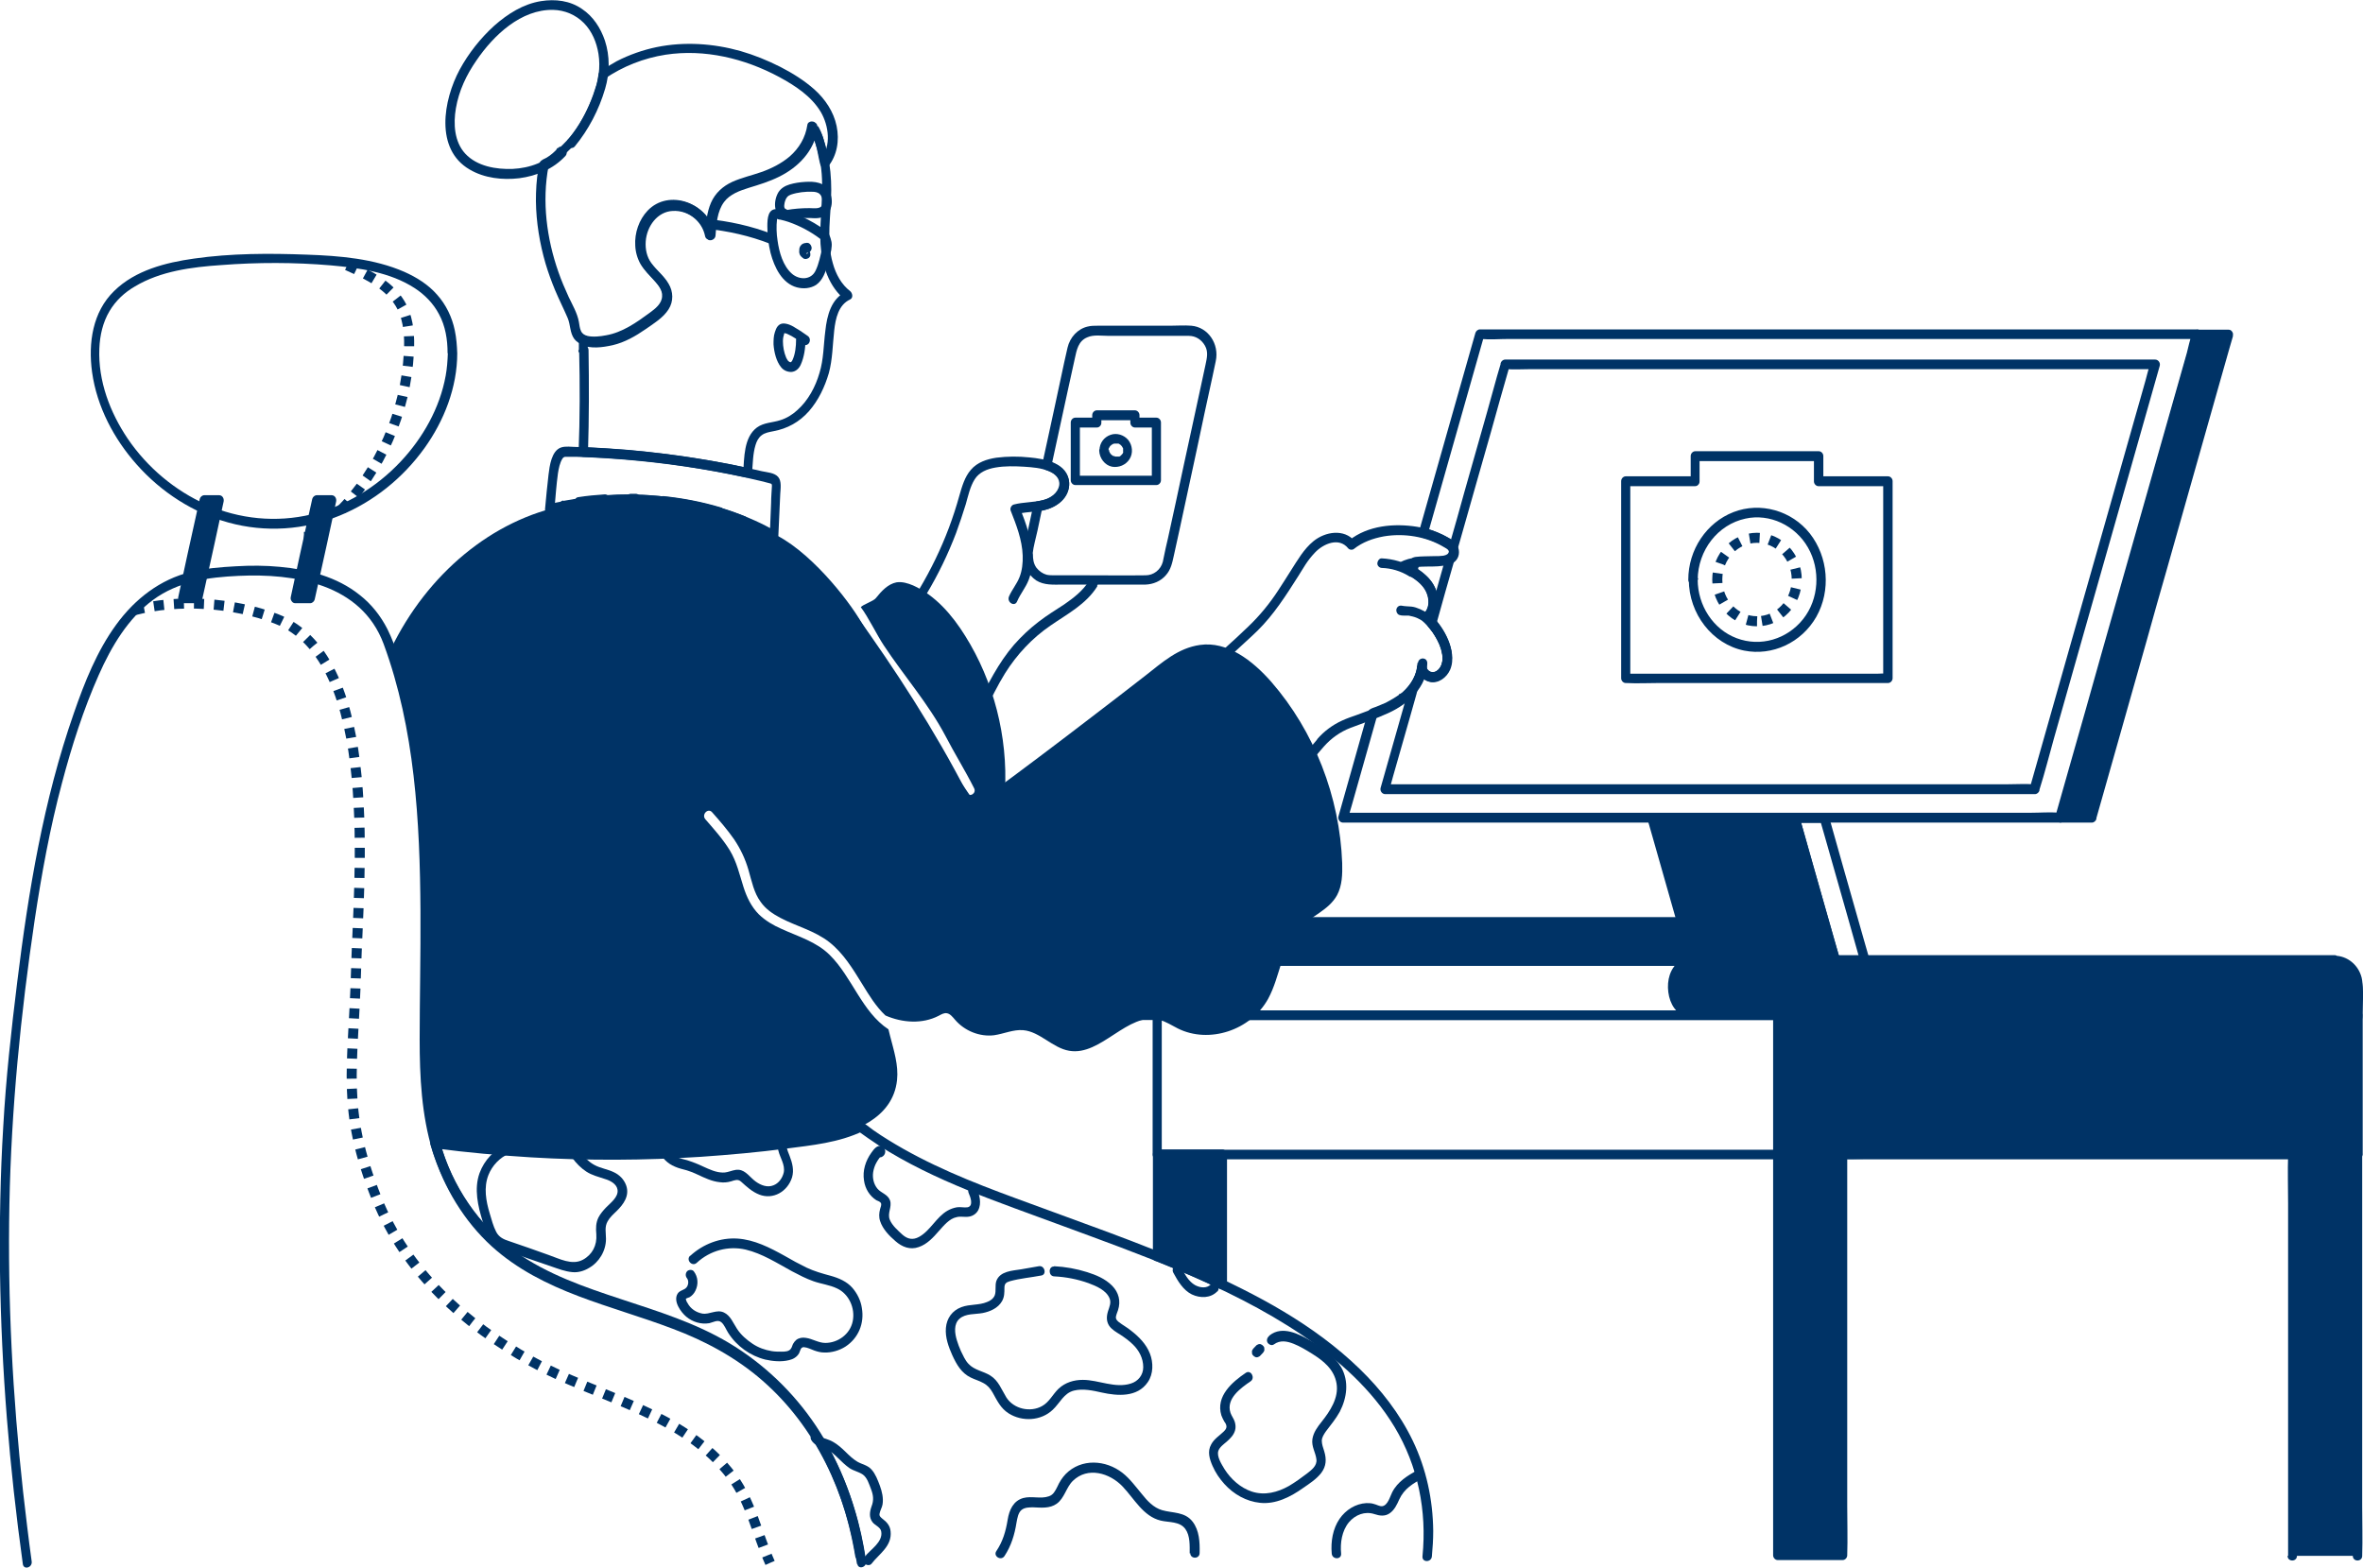<svg width="541" height="359" viewBox="0 0 541 359" fill="none" xmlns="http://www.w3.org/2000/svg">
<g clip-path="url(#clip0_332_93)">
<path d="M539.771 233.543H248.586C246.742 233.543 245.083 233.543 243.423 232.575C239.427 230.121 238.813 224.052 242.317 220.759C243.669 219.467 245.39 218.886 247.234 218.886C248.402 218.886 249.57 218.886 250.738 218.886H524.096C527.354 218.886 530.551 218.822 533.809 218.886C536.821 218.951 539.525 220.823 540.509 223.922C541.369 226.505 540.878 229.798 540.878 232.51C540.878 235.222 538.726 233.931 538.726 232.51V228.313C538.726 226.57 538.849 224.826 537.866 223.341C536.882 221.856 535.284 221.146 533.624 221.146C532.456 221.146 531.227 221.146 530.059 221.146H258.299C254.611 221.146 250.984 221.146 247.296 221.146C245.574 221.146 244.038 221.856 242.993 223.341C240.718 226.763 243.239 231.219 247.05 231.348C247.972 231.348 248.832 231.348 249.754 231.348H539.833C541.185 231.348 541.185 233.608 539.833 233.608L539.771 233.543Z" fill="#003366"/>
<path d="M539.77 265.44H276.124C272.559 265.44 268.994 265.505 265.429 265.44H264.937C264.384 265.44 263.892 264.924 263.892 264.342V232.446C263.892 231.865 264.384 231.348 264.937 231.348H528.644C532.21 231.348 535.775 231.283 539.34 231.348H539.832C540.385 231.348 540.877 231.865 540.877 232.446V264.342C540.877 265.763 538.725 265.763 538.725 264.342V232.446C539.094 232.833 539.463 233.221 539.77 233.543H276.124C272.621 233.543 268.932 233.866 265.429 233.543C265.306 233.543 265.121 233.543 264.937 233.543L265.982 232.446V264.342L264.937 263.245H528.644C532.21 263.245 535.775 263.18 539.34 263.245H539.832C541.184 263.245 541.184 265.505 539.832 265.505L539.77 265.44Z" fill="#003366"/>
<path d="M510.203 76.643L478.73 187.313H471.6L503.073 76.643H510.203Z" fill="#003366"/>
<path d="M511.248 76.901C510.941 77.87 510.695 78.903 510.387 79.871C509.65 82.518 508.851 85.23 508.113 87.878C507.007 91.881 505.839 95.82 504.732 99.823C503.38 104.665 501.966 109.508 500.614 114.351C499.138 119.645 497.602 124.94 496.126 130.234C494.59 135.594 493.053 140.953 491.578 146.312C490.164 151.348 488.75 156.32 487.336 161.292C486.168 165.489 484.939 169.686 483.771 173.883C482.91 176.917 482.05 179.952 481.189 182.987C480.759 184.407 480.39 185.892 479.96 187.313C479.96 187.313 479.96 187.442 479.96 187.507C479.837 187.959 479.406 188.346 478.915 188.346H471.784C471.108 188.346 470.555 187.636 470.739 186.925C471.046 185.957 471.292 184.924 471.6 183.955C472.337 181.308 473.136 178.596 473.874 175.949C474.981 171.946 476.149 168.007 477.255 164.004C478.607 159.161 480.021 154.318 481.373 149.476C482.849 144.181 484.386 138.887 485.861 133.592C487.398 128.233 488.934 122.874 490.41 117.514C491.823 112.478 493.237 107.506 494.651 102.535C495.819 98.338 497.048 94.141 498.216 89.944C499.077 86.909 499.938 83.874 500.798 80.84C501.228 79.419 501.597 77.934 502.028 76.514C502.028 76.514 502.028 76.384 502.028 76.32C502.15 75.868 502.581 75.481 503.072 75.481H510.203C511.555 75.481 511.555 77.74 510.203 77.74H503.072L504.117 76.901C503.81 77.87 503.564 78.903 503.257 79.871C502.519 82.518 501.72 85.23 500.983 87.878C499.876 91.881 498.708 95.82 497.602 99.823C496.249 104.665 494.835 109.508 493.483 114.351C492.008 119.645 490.471 124.94 488.996 130.234C487.459 135.594 485.922 140.953 484.447 146.312C483.033 151.348 481.619 156.32 480.206 161.292C479.038 165.489 477.808 169.686 476.64 173.883C475.78 176.917 474.919 179.952 474.059 182.987C473.628 184.407 473.321 185.892 472.829 187.313C472.829 187.313 472.829 187.442 472.829 187.507L471.784 186.086H478.915C478.546 186.344 478.239 186.603 477.87 186.925C478.177 185.957 478.423 184.924 478.73 183.955C479.468 181.308 480.267 178.596 481.005 175.949C482.111 171.946 483.279 168.007 484.386 164.004C485.738 159.161 487.152 154.318 488.504 149.476C489.979 144.181 491.516 138.887 492.991 133.592C494.528 128.233 496.065 122.874 497.54 117.514C498.954 112.478 500.368 107.506 501.782 102.535C502.95 98.338 504.179 94.141 505.347 89.944C506.207 86.909 507.068 83.874 507.929 80.84C508.359 79.419 508.728 77.934 509.158 76.514C509.158 76.514 509.158 76.384 509.158 76.32C509.527 74.964 511.617 75.545 511.187 76.901H511.248Z" fill="#003366"/>
<path d="M326.531 152.704C326.839 153.866 328.007 154.318 328.929 153.672C329.974 152.962 330.342 151.671 330.281 150.444C330.219 149.023 329.666 147.667 328.99 146.441C328.683 145.859 328.314 145.278 327.945 144.697C327.576 144.116 326.839 143.6 326.777 142.889C326.716 142.244 327.084 141.469 327.207 140.888C327.576 139.532 327.945 138.24 328.375 136.884C329.174 134.108 329.912 131.396 330.711 128.62C330.773 128.297 330.834 128.039 330.957 127.78C331.141 127.199 331.818 126.941 331.818 126.36C331.818 125.972 331.633 125.65 331.695 125.262C331.695 125.133 331.756 125.004 331.818 124.875C332.986 120.807 334.154 116.739 335.26 112.671C336.981 106.537 338.764 100.403 340.485 94.269C341.53 90.653 342.452 86.973 343.558 83.357C343.558 83.357 343.558 83.228 343.558 83.164C343.681 82.712 344.112 82.324 344.603 82.324H487.399C489.305 82.324 491.272 82.324 493.177 82.324H493.423C494.099 82.324 494.652 83.034 494.468 83.745C493.546 86.973 492.624 90.202 491.702 93.495C489.489 101.243 487.337 108.926 485.125 116.675C482.481 126.037 479.777 135.399 477.133 144.762C474.859 152.833 472.523 160.968 470.249 169.039C469.142 172.978 468.159 176.917 466.929 180.791C466.929 180.791 466.929 180.92 466.929 180.985C466.806 181.437 466.376 181.824 465.884 181.824H323.15C321.245 181.824 319.278 181.824 317.372 181.824H317.126C316.45 181.824 315.897 181.114 316.081 180.404C318.11 173.172 320.2 166.005 322.228 158.773C322.351 158.257 322.474 157.74 322.659 157.288C322.782 156.965 322.966 156.642 323.15 156.32C323.827 155.222 324.318 154.06 324.503 152.768C324.749 151.348 326.777 151.929 326.531 153.349C326.347 154.382 326.039 155.351 325.548 156.32C325.302 156.836 324.872 157.288 324.626 157.74C324.503 158.063 324.38 158.515 324.318 158.838C323.827 160.581 323.335 162.324 322.843 164.068C321.552 168.588 320.261 173.107 318.97 177.627C318.663 178.725 318.356 179.887 318.048 180.985L317.003 179.564H459.737C461.643 179.564 463.61 179.435 465.516 179.564H465.761L464.716 180.404C465.638 177.175 466.561 173.947 467.483 170.654C469.695 162.906 471.847 155.222 474.06 147.474L482.051 119.386C484.325 111.315 486.661 103.18 488.936 95.109C489.673 92.462 490.472 89.814 491.21 87.102C491.579 85.876 491.825 84.519 492.317 83.293C492.317 83.293 492.317 83.164 492.317 83.099C492.685 83.551 492.993 84.068 493.362 84.519H350.628C348.722 84.519 346.755 84.649 344.849 84.519H344.603L345.648 83.68C344.173 88.781 342.759 93.817 341.346 98.918C339.133 106.602 336.981 114.286 334.768 122.034C334.461 123.131 334.154 124.229 333.846 125.262C333.846 125.456 333.785 125.714 333.662 125.843C333.662 125.843 333.723 125.198 333.846 125.843C333.846 126.037 333.846 126.295 333.846 126.489C333.846 127.522 333.231 128.297 332.494 128.878L332.986 128.232C331.572 133.14 330.158 138.111 328.806 143.018L328.498 141.921C330.896 144.762 333.477 149.346 331.879 153.156C331.203 154.705 329.851 155.997 328.191 156.126C326.531 156.255 324.872 154.964 324.441 153.22C324.072 151.8 326.101 151.219 326.47 152.639L326.531 152.704Z" fill="#003366"/>
<path d="M410.93 187.312L420.273 219.984H387.571L378.289 187.312H410.93Z" fill="#003366"/>
<path d="M411.975 186.99C413.02 190.67 414.065 194.415 415.11 198.096C416.77 203.907 418.429 209.782 420.089 215.594C420.458 216.949 420.888 218.305 421.257 219.661C421.441 220.372 420.888 221.082 420.212 221.082H387.51C387.018 221.082 386.588 220.759 386.465 220.242C385.42 216.562 384.375 212.817 383.33 209.137C381.67 203.326 380.011 197.45 378.351 191.639C377.982 190.283 377.552 188.927 377.183 187.571C376.998 186.861 377.552 186.15 378.228 186.15H410.93C412.282 186.15 412.282 188.41 410.93 188.41H378.228C378.597 187.958 378.904 187.442 379.273 186.99C380.318 190.67 381.363 194.415 382.408 198.096C384.068 203.907 385.727 209.782 387.387 215.594C387.756 216.949 388.186 218.305 388.555 219.661L387.51 218.822H420.212C419.843 219.274 419.536 219.791 419.167 220.242C418.122 216.562 417.077 212.817 416.032 209.137C414.372 203.326 412.713 197.45 411.053 191.639C410.684 190.283 410.254 188.927 409.885 187.571C409.516 186.215 411.545 185.569 411.914 186.99H411.975Z" fill="#003366"/>
<path d="M418.737 186.99C419.782 190.67 420.827 194.415 421.872 198.096C423.531 203.907 425.191 209.782 426.851 215.594C427.22 216.949 427.65 218.305 428.019 219.661C428.203 220.372 427.65 221.082 426.974 221.082H420.212C419.72 221.082 419.29 220.759 419.167 220.242C418.122 216.562 417.077 212.817 416.032 209.137C414.372 203.326 412.713 197.45 411.053 191.639C410.684 190.283 410.254 188.927 409.885 187.571C409.701 186.861 410.254 186.15 410.93 186.15H417.692C419.044 186.15 419.044 188.41 417.692 188.41H410.93C411.299 187.958 411.606 187.442 411.975 186.99C413.02 190.67 414.065 194.415 415.11 198.096C416.77 203.907 418.429 209.782 420.089 215.594C420.458 216.949 420.888 218.305 421.257 219.661L420.212 218.822H426.974C426.605 219.274 426.298 219.791 425.929 220.242C424.884 216.562 423.839 212.817 422.794 209.137C421.134 203.326 419.474 197.45 417.815 191.639C417.446 190.283 417.016 188.927 416.647 187.571C416.278 186.215 418.307 185.569 418.675 186.99H418.737Z" fill="#003366"/>
<path d="M534.485 219.983H388.309C385.358 219.983 382.961 222.502 382.961 225.601V226.892C382.961 229.991 385.358 232.51 388.309 232.51H406.934V356.287H421.81V264.406H539.771V225.665C539.771 222.566 537.374 220.048 534.424 220.048L534.485 219.983Z" fill="#003366"/>
<path d="M534.485 221.081H388.431C387.263 221.081 386.157 221.533 385.296 222.373C384.374 223.341 384.067 224.504 384.067 225.795C384.067 227.022 384.067 228.119 384.743 229.217C385.665 230.767 387.202 231.283 388.862 231.283H406.995C407.549 231.283 408.04 231.8 408.04 232.381V349.637C408.04 351.703 408.163 353.834 408.04 355.9V356.158C407.672 355.771 407.364 355.384 406.995 355.061H421.871C421.502 355.448 421.195 355.836 420.826 356.158V275.577C420.826 271.832 420.703 268.087 420.826 264.407V264.278C420.826 263.697 421.318 263.18 421.871 263.18H534.977C536.513 263.18 538.05 263.051 539.587 263.18H539.771C539.402 263.567 539.034 263.955 538.726 264.278V225.924C538.726 223.341 537.067 221.146 534.485 221.081C533.132 221.081 533.132 218.822 534.485 218.822C537.374 218.822 539.956 220.888 540.693 223.858C541.062 225.472 540.878 227.345 540.878 229.023V264.213C540.878 264.794 540.386 265.311 539.833 265.311H426.666C425.129 265.311 423.592 265.44 422.056 265.311H421.871C422.24 264.923 422.547 264.536 422.916 264.213V344.794C422.916 348.539 423.039 352.284 422.916 355.965V356.094C422.916 356.675 422.424 357.191 421.871 357.191H406.995C406.442 357.191 405.95 356.675 405.95 356.094V232.316C406.319 232.704 406.627 233.091 406.995 233.414H388.677C386.587 233.414 384.62 232.639 383.329 230.831C381.854 228.83 381.485 225.601 382.284 223.212C383.268 220.242 385.911 218.692 388.8 218.692H534.485C535.837 218.692 535.837 220.952 534.485 220.952V221.081Z" fill="#003366"/>
<path d="M524.957 356.224V264.343H539.771V356.224" fill="#003366"/>
<path d="M523.851 356.224V275.578C523.851 271.897 523.728 268.152 523.851 264.472V264.343C523.851 263.762 524.342 263.245 524.896 263.245H539.771C540.325 263.245 540.816 263.762 540.816 264.343V344.989C540.816 348.669 540.939 352.414 540.816 356.094V356.224C540.816 357.644 538.665 357.644 538.665 356.224V268.088C538.665 266.926 538.542 265.634 538.665 264.472V264.343C539.034 264.73 539.403 265.118 539.71 265.44H524.834C525.203 265.053 525.572 264.666 525.879 264.343V344.989C525.879 348.669 526.002 352.414 525.879 356.094V356.224C525.879 357.644 523.728 357.644 523.728 356.224H523.851Z" fill="#003366"/>
<path d="M272.436 219.984H393.348V211.138H280.857C276.247 211.138 272.436 215.076 272.436 219.984Z" fill="#003366"/>
<path d="M272.436 218.886H388.431C389.968 218.886 391.566 218.757 393.164 218.886H393.349C392.98 219.273 392.672 219.661 392.304 219.984V211.138C392.672 211.525 392.98 211.913 393.349 212.235H280.981C278.768 212.235 276.678 213.204 275.203 214.947C274.096 216.303 273.481 218.111 273.481 219.919C273.481 221.727 271.33 221.34 271.33 219.919C271.33 215.722 273.912 211.977 277.661 210.557C278.829 210.105 280.059 209.976 281.288 209.976H388.124C389.783 209.976 391.443 209.976 393.041 209.976H393.287C393.84 209.976 394.332 210.492 394.332 211.073V219.919C394.332 220.5 393.84 221.017 393.287 221.017H277.293C275.694 221.017 274.158 221.017 272.559 221.017H272.375C271.023 221.017 271.023 218.757 272.375 218.757L272.436 218.886Z" fill="#003366"/>
<path d="M144.456 115.447C142.489 115.447 140.522 115.447 138.555 115.641C138.002 115.641 137.449 115.125 137.51 114.543C137.51 113.898 138.002 113.446 138.555 113.446C140.522 113.317 142.489 113.252 144.456 113.252C145.009 113.252 145.563 113.769 145.501 114.35C145.501 114.931 145.009 115.447 144.456 115.447C142.489 115.447 140.522 115.447 138.555 115.641V113.381C140.522 113.252 142.489 113.188 144.456 113.188C145.009 113.188 145.563 113.704 145.501 114.285C145.501 114.866 145.009 115.383 144.456 115.383V115.447Z" fill="#003366"/>
<path d="M170.027 120.355C168.183 119.58 166.277 118.934 164.372 118.353C163.818 118.224 163.45 117.578 163.634 116.997C163.818 116.416 164.372 116.029 164.925 116.222C166.83 116.803 168.736 117.449 170.58 118.224C171.072 118.418 171.502 118.999 171.318 119.58C171.133 120.096 170.58 120.613 170.027 120.355C168.183 119.58 166.277 118.934 164.372 118.353L164.925 116.222C166.83 116.803 168.736 117.449 170.58 118.224C171.072 118.418 171.502 118.999 171.318 119.58C171.133 120.096 170.58 120.613 170.027 120.355Z" fill="#003366"/>
<path d="M145.686 115.448C145.317 115.448 144.886 115.448 144.518 115.448C144.395 115.448 144.21 115.448 144.087 115.318C143.964 115.318 143.841 115.189 143.718 115.06C143.596 114.931 143.534 114.867 143.473 114.673C143.411 114.544 143.35 114.415 143.35 114.221V113.898C143.411 113.704 143.534 113.575 143.657 113.381C143.841 113.188 144.149 113.059 144.395 113.059C144.64 113.059 145.194 113.059 145.563 113.059C145.87 113.059 146.116 113.188 146.3 113.381C146.423 113.511 146.485 113.575 146.546 113.769C146.608 113.898 146.669 114.027 146.669 114.221V114.544C146.608 114.737 146.485 114.867 146.362 115.06C146.177 115.254 145.87 115.383 145.624 115.383C145.255 115.383 144.825 115.383 144.456 115.383V113.123C144.825 113.123 145.255 113.123 145.624 113.123C145.931 113.123 146.177 113.252 146.362 113.446C146.485 113.575 146.546 113.64 146.608 113.833C146.669 113.963 146.73 114.092 146.73 114.285V114.608C146.669 114.802 146.546 114.931 146.423 115.125C146.239 115.318 145.931 115.448 145.686 115.448Z" fill="#003366"/>
<path d="M138.493 115.641C137.51 115.706 136.588 115.77 135.604 115.899C135.112 115.899 134.682 116.029 134.252 116.029C134.006 116.029 133.822 116.029 133.576 116.093C133.453 116.093 133.33 116.093 133.145 116.093C133.104 116.093 133.104 116.093 133.145 116.093C133.084 116.093 133.022 116.093 132.899 116.093L132.346 113.962C134.375 113.639 136.465 113.446 138.493 113.317C139.047 113.317 139.6 113.833 139.538 114.414C139.538 115.06 139.047 115.512 138.493 115.512C137.51 115.577 136.588 115.641 135.604 115.77C135.112 115.77 134.682 115.899 134.252 115.899C134.006 115.899 133.822 115.899 133.576 115.964C133.453 115.964 133.33 115.964 133.145 115.964C133.104 115.964 133.104 115.964 133.145 115.964C133.084 115.964 133.022 115.964 132.899 115.964C132.346 116.029 131.732 115.835 131.609 115.189C131.486 114.673 131.732 113.898 132.346 113.833C134.375 113.51 136.465 113.317 138.493 113.188C139.047 113.188 139.6 113.704 139.538 114.285C139.538 114.931 139.047 115.383 138.493 115.383V115.641Z" fill="#003366"/>
<path d="M164.31 118.353C160.191 117.126 155.95 116.287 151.708 115.835C151.155 115.835 150.663 115.383 150.663 114.737C150.663 114.092 151.155 113.575 151.708 113.64C156.196 114.092 160.622 114.931 164.925 116.223C166.215 116.61 165.662 118.805 164.371 118.353C160.253 117.126 156.011 116.287 151.77 115.835V113.575C156.257 114.027 160.683 114.867 164.986 116.158C166.277 116.545 165.724 118.741 164.433 118.289L164.31 118.353Z" fill="#003366"/>
<path d="M151.648 115.835C149.681 115.641 147.714 115.512 145.685 115.447C145.132 115.447 144.579 114.931 144.64 114.35C144.64 113.769 145.132 113.187 145.685 113.252C147.652 113.252 149.681 113.446 151.648 113.639C152.201 113.639 152.754 114.091 152.693 114.737C152.693 115.318 152.201 115.899 151.648 115.835C149.681 115.641 147.714 115.512 145.685 115.447C145.132 115.447 144.579 114.931 144.64 114.35C144.64 113.769 145.132 113.187 145.685 113.252C147.652 113.252 149.681 113.446 151.648 113.639C152.201 113.639 152.754 114.091 152.693 114.737C152.693 115.318 152.201 115.899 151.648 115.835Z" fill="#003366"/>
<path d="M184.597 58.111C184.72 58.111 184.781 58.111 184.904 58.111C184.904 58.111 184.781 58.111 184.72 58.111L184.966 57.982C184.966 57.982 184.843 57.982 184.843 58.046L185.027 57.853C185.027 57.853 184.904 57.917 184.904 57.982C184.904 57.917 185.027 57.853 185.089 57.724C185.089 57.724 185.027 57.853 184.966 57.917L185.089 57.659C185.089 57.659 185.089 57.788 185.089 57.853C185.089 57.788 185.089 57.659 185.089 57.53C185.089 57.594 185.089 57.659 185.089 57.724C185.089 57.659 185.089 57.53 185.089 57.401C185.089 57.465 185.089 57.53 185.089 57.594L184.966 57.336C184.966 57.401 184.966 57.465 185.089 57.53C185.089 57.465 184.966 57.401 184.904 57.272C184.904 57.272 184.966 57.401 185.027 57.401L184.843 57.207L184.966 57.272L184.72 57.142C184.72 57.142 184.72 57.142 184.781 57.142C185.027 57.207 185.273 57.401 185.396 57.659C185.457 57.788 185.519 57.917 185.519 58.046C185.519 58.175 185.519 58.369 185.519 58.498C185.457 58.757 185.273 59.015 185.027 59.144C184.781 59.273 184.474 59.338 184.228 59.273C184.044 59.273 183.921 59.144 183.736 59.015C183.49 58.821 183.367 58.692 183.183 58.434C183.183 58.434 183.183 58.369 183.121 58.305C183.121 58.175 182.999 58.046 182.999 57.917C182.999 57.724 182.937 57.53 182.999 57.336C182.999 57.207 182.999 57.078 182.999 56.949C182.999 56.82 183.121 56.69 183.121 56.561C183.183 56.368 183.306 56.239 183.429 56.109C183.552 55.98 183.675 55.851 183.859 55.786C183.982 55.786 184.105 55.657 184.228 55.657C184.351 55.657 184.474 55.657 184.658 55.593C184.781 55.593 184.966 55.593 185.089 55.657C185.211 55.657 185.334 55.786 185.457 55.916C185.58 56.045 185.642 56.109 185.703 56.303C185.765 56.432 185.826 56.561 185.826 56.755C185.826 57.078 185.703 57.336 185.519 57.53L185.334 57.724C185.15 57.853 184.966 57.853 184.781 57.853L184.597 58.111Z" fill="#003366"/>
<path d="M129.026 114.673C141.812 112.284 155.213 112.8 167.63 117.126C171.133 118.353 174.576 119.838 177.834 121.775L176.235 122.744L176.543 115.125C176.543 113.833 176.666 112.607 176.727 111.315C176.727 110.863 176.727 110.799 176.297 110.67C175.621 110.476 174.945 110.347 174.268 110.153C169.72 109.055 165.109 108.151 160.438 107.377C151.094 105.827 141.628 104.923 132.161 104.6C131.485 104.6 130.747 104.6 130.071 104.6C129.518 104.6 129.149 104.471 128.78 104.988C128.166 105.956 127.92 107.247 127.735 108.41C127.367 111.121 127.182 113.833 126.936 116.61C126.506 116.222 126.014 115.9 125.584 115.512C126.752 115.189 127.858 114.931 129.026 114.737C130.379 114.479 130.932 116.61 129.579 116.868C128.412 117.062 127.244 117.385 126.137 117.643C125.522 117.772 124.723 117.32 124.785 116.545C125.031 113.898 125.277 111.251 125.584 108.668C125.83 106.666 126.26 103.244 128.412 102.469C129.518 102.082 130.87 102.34 131.977 102.34C133.268 102.34 134.559 102.405 135.849 102.469C138.431 102.598 141.013 102.792 143.595 102.986C153.983 103.89 164.31 105.504 174.453 107.893C175.621 108.151 177.28 108.216 178.141 109.184C179.002 110.153 178.694 111.896 178.633 113.123C178.51 116.287 178.325 119.451 178.202 122.615C178.202 123.454 177.342 124.035 176.604 123.583C165.54 117.126 152.446 114.866 139.906 115.512C136.403 115.706 132.899 116.093 129.457 116.739C128.104 116.997 127.551 114.802 128.903 114.608L129.026 114.673Z" fill="#003366"/>
<path d="M195.845 356.546C194.308 347.119 191.296 338.015 186.378 329.944C181.461 321.808 174.761 315.029 166.892 310.057C151.648 300.501 133.022 299.209 117.962 289.201C108.557 282.938 101.795 273.188 98.537 262.018C98.353 261.372 98.845 260.533 99.582 260.598C123.433 263.697 147.591 264.02 171.503 261.631C177.404 261.049 183.428 260.468 189.206 259.306C190.435 259.048 191.665 258.725 192.894 258.338C193.509 258.144 194.185 257.886 194.8 257.692C195.415 257.498 196.275 256.853 196.951 256.853C197.627 256.853 199.164 258.208 199.902 258.725C201.008 259.5 202.176 260.275 203.344 260.985C212.503 266.667 222.523 270.67 232.543 274.351C246.619 279.581 260.819 284.423 274.588 290.493C287.681 296.304 300.775 303.213 311.286 313.414C316.142 318.128 320.445 323.616 323.457 329.879C326.531 336.272 328.067 343.374 328.129 350.541C328.129 352.478 328.006 354.415 327.822 356.352C327.699 357.773 325.547 357.773 325.67 356.352C326.715 345.892 324.625 335.626 319.277 326.715C314.052 318.063 306.368 311.284 298.193 305.731C289.403 299.79 279.875 295.142 270.162 291.009C261.188 287.2 252.029 283.907 242.931 280.549C228.731 275.255 214.101 270.541 201.131 262.212C199.533 261.179 197.996 260.081 196.46 258.983H197.566C192.034 261.631 185.948 262.212 179.986 262.987C173.531 263.826 167.015 264.407 160.499 264.859C147.529 265.698 134.559 265.763 121.589 264.988C114.274 264.536 106.959 263.891 99.644 262.922C100.013 262.47 100.32 261.953 100.689 261.501C103.578 271.574 109.602 280.549 117.962 286.554C125.338 291.784 133.821 294.69 142.243 297.466C150.664 300.242 159.209 302.89 166.892 307.474C174.761 312.188 181.584 318.644 186.809 326.457C192.648 335.239 196.337 345.505 197.996 356.03C198.242 357.45 196.152 358.031 195.968 356.611L195.845 356.546Z" fill="#003366"/>
<path d="M264.999 287.652V264.278H279.875V294.109C274.957 291.72 269.917 289.589 264.999 287.652Z" fill="#003366"/>
<path d="M263.954 287.652V264.278C263.954 263.697 264.446 263.181 264.999 263.181H279.875C280.428 263.181 280.92 263.697 280.92 264.278V294.109C280.92 295.013 279.998 295.4 279.322 295.077C274.527 292.818 269.609 290.687 264.692 288.75C263.401 288.233 263.954 286.102 265.245 286.619C270.347 288.685 275.388 290.816 280.367 293.205L278.768 294.173V264.343L279.813 265.441H264.938L265.983 264.343V287.717C265.983 289.137 263.831 289.137 263.831 287.717L263.954 287.652Z" fill="#003366"/>
<path d="M102.471 80.839C102.471 77.74 101.979 74.641 100.504 71.929C99.213 69.475 97.246 67.474 94.971 65.989C89.316 62.308 82.247 61.34 75.731 60.758C67.433 60.048 58.95 60.048 50.59 60.694C43.951 61.146 36.759 62.05 30.858 65.601C28.522 66.957 26.493 68.829 25.08 71.219C23.543 73.801 22.867 76.771 22.744 79.806C22.436 87.231 25.203 94.463 29.26 100.468C33.747 107.054 40.078 112.349 47.209 115.512C54.77 118.87 63.253 119.709 71.305 117.772C79.05 115.9 86.12 111.638 91.713 105.698C96.754 100.339 100.688 93.495 102.04 86.005C102.348 84.326 102.471 82.582 102.532 80.839C102.532 79.419 104.684 79.419 104.684 80.839C104.684 88.716 101.672 96.336 97.184 102.599C92.205 109.508 85.505 114.867 77.821 118.031C69.707 121.388 60.732 121.969 52.311 119.645C44.32 117.449 36.943 112.736 31.288 106.344C26.125 100.533 22.191 93.172 21.084 85.23C20.162 78.515 21.207 71.412 26.125 66.634C30.981 61.856 37.988 60.113 44.381 59.209C52.926 57.982 61.654 57.982 70.26 58.305C77.76 58.563 85.628 59.209 92.574 62.243C95.34 63.47 98.045 65.149 100.073 67.474C102.102 69.734 103.516 72.639 104.13 75.674C104.499 77.417 104.622 79.16 104.684 80.968C104.684 82.389 102.532 82.389 102.532 80.968L102.471 80.839Z" fill="#003366"/>
<path d="M196.215 358.16C193.817 341.889 186.687 326.651 174.516 316.061C168.43 310.767 161.422 307.022 154.046 304.245C146.915 301.534 139.539 299.467 132.408 296.756C125.278 294.044 118.393 290.622 112.615 285.392C106.284 279.645 101.612 271.897 99.03 263.567C96.51 255.303 96.079 246.521 96.079 237.934C96.079 229.346 96.325 218.37 96.264 208.555C96.141 188.022 94.973 166.844 87.843 147.474C82.679 133.527 67.188 131.267 54.648 131.848C47.702 132.171 40.818 133.075 34.978 137.401C29.323 141.598 25.512 147.99 22.622 154.512C19.119 162.389 16.414 170.847 14.201 179.241C11.435 189.572 9.529 200.097 7.931 210.686C4.735 232.187 2.583 253.882 2.153 275.706C1.723 297.724 2.891 319.742 5.288 341.566C5.903 346.861 6.517 352.22 7.255 357.514C7.439 358.935 5.411 359.516 5.226 358.095C2.153 335.949 0.309 313.608 0.001 291.203C-0.122 280.162 0.063 269.056 0.739 258.015C1.354 246.909 2.583 235.868 3.936 224.891C6.517 203.971 9.96 183.18 16.906 163.293C19.365 156.19 22.192 149.088 26.557 143.083C30.86 137.143 36.699 132.623 43.707 130.944C47.088 130.105 50.592 129.846 54.034 129.653C57.353 129.459 60.734 129.459 64.053 129.782C70.508 130.363 77.147 132.042 82.372 136.239C85.015 138.305 87.166 141.017 88.703 144.051C90.793 148.248 92.022 153.026 93.19 157.546C95.772 167.619 97.124 178.014 97.801 188.474C98.477 198.999 98.477 209.524 98.415 220.048C98.415 229.411 97.924 238.838 98.538 248.136C99.153 257.111 101.243 265.892 105.853 273.511C110.218 280.807 116.365 286.36 123.618 290.299C137.449 297.789 153.308 299.661 166.893 307.732C180.724 315.932 190.805 329.556 195.6 345.376C196.829 349.314 197.69 353.382 198.305 357.45C198.489 358.87 196.46 359.451 196.276 358.031L196.215 358.16Z" fill="#003366"/>
<path d="M67.557 136.949H70.999L75.856 114.544H72.475L67.557 136.949Z" fill="#003366"/>
<path d="M67.557 135.852H70.938C70.569 136.11 70.261 136.368 69.892 136.691C71.306 130.105 72.72 123.584 74.195 116.998C74.38 116.094 74.626 115.125 74.81 114.221C75.179 114.673 75.486 115.19 75.855 115.642H72.474C72.843 115.383 73.15 115.125 73.519 114.802C72.105 121.388 70.692 127.91 69.216 134.496C69.032 135.4 68.786 136.368 68.602 137.272C68.294 138.693 66.266 138.047 66.573 136.691C67.987 130.105 69.401 123.584 70.876 116.998C71.061 116.094 71.306 115.125 71.491 114.221C71.614 113.769 72.044 113.382 72.536 113.382H75.917C76.654 113.382 77.085 114.092 76.962 114.802C75.548 121.388 74.134 127.91 72.659 134.496C72.474 135.4 72.228 136.368 72.044 137.272C71.921 137.724 71.491 138.112 70.999 138.112H67.618C66.266 138.112 66.266 135.852 67.618 135.852H67.557Z" fill="#003366"/>
<path d="M41.801 136.949H45.243L50.1 114.544H46.719L41.801 136.949Z" fill="#003366"/>
<path d="M41.801 135.852H45.182C44.813 136.11 44.505 136.368 44.137 136.691C45.55 130.105 46.964 123.584 48.44 116.998C48.624 116.094 48.87 115.125 49.054 114.221C49.423 114.673 49.73 115.19 50.099 115.642H46.718C47.087 115.383 47.395 115.125 47.763 114.802C46.349 121.388 44.936 127.91 43.46 134.496C43.276 135.4 43.03 136.368 42.846 137.272C42.538 138.693 40.51 138.047 40.817 136.691C42.231 130.105 43.645 123.584 45.12 116.998C45.305 116.094 45.55 115.125 45.735 114.221C45.858 113.769 46.288 113.382 46.78 113.382H50.161C50.898 113.382 51.329 114.092 51.206 114.802C49.792 121.388 48.378 127.91 46.903 134.496C46.718 135.4 46.472 136.368 46.288 137.272C46.165 137.724 45.735 138.112 45.243 138.112H41.862C40.51 138.112 40.51 135.852 41.862 135.852H41.801Z" fill="#003366"/>
<path d="M179.985 48.103C181.768 47.781 183.55 47.651 185.333 47.651C186.501 47.651 188.283 48.039 188.345 46.36C188.345 45.714 188.16 44.875 187.669 44.423C187.177 43.971 186.501 43.906 185.948 43.906C184.349 43.842 182.628 44.036 181.091 44.552C180.354 44.81 179.985 45.262 179.739 46.037C179.616 46.425 179.309 47.651 179.862 47.845C180.415 48.039 180.784 48.62 180.6 49.201C180.477 49.782 179.862 50.17 179.309 49.976C176.973 49.072 177.096 45.908 178.202 44.036C178.817 43.067 179.739 42.55 180.784 42.228C181.891 41.905 183.12 41.711 184.288 41.647C186.439 41.517 188.837 41.647 189.943 43.971C190.927 46.037 190.496 48.878 188.222 49.718C187.054 50.17 185.702 49.847 184.472 49.911C183.181 49.911 181.829 50.04 180.538 50.299C179.985 50.363 179.37 50.17 179.247 49.524C179.124 49.007 179.432 48.233 179.985 48.168V48.103Z" fill="#003366"/>
<path d="M130.072 31.961C132.653 28.862 134.62 25.246 135.973 21.436C137.018 18.531 137.509 15.432 137.018 12.332C136.587 9.685 135.542 7.167 133.698 5.294C131.793 3.357 129.272 2.324 126.629 2.26C119.314 2.131 113.044 8.006 109.049 13.882C106.774 17.175 105.053 20.791 104.377 24.794C103.762 28.345 104.008 32.478 106.528 35.19C109.233 38.095 113.597 38.805 117.347 38.676C121.281 38.483 125.154 37.127 127.92 34.092C128.842 33.059 130.379 34.673 129.457 35.706C126.629 38.741 122.818 40.29 118.884 40.807C115.073 41.259 110.893 40.807 107.512 38.805C99.521 34.156 101.488 22.922 105.237 15.948C107.266 12.203 110.032 8.716 113.167 5.875C116.241 3.164 119.806 0.904 123.863 0.258C127.121 -0.259 130.502 0.129 133.268 2.066C135.788 3.745 137.509 6.392 138.493 9.298C139.661 12.849 139.599 16.723 138.554 20.274C137.141 25.117 134.743 29.701 131.608 33.511C130.686 34.608 129.211 32.994 130.072 31.896V31.961Z" fill="#003366"/>
<path d="M183.919 78.773C182.813 77.934 181.583 77.03 180.231 76.449C179.985 76.32 179.739 76.32 179.493 76.255H179.37L179.616 76.126C179.616 75.997 179.678 76.126 179.616 76.126C179.616 76.126 179.493 76.449 179.555 76.32C179.37 76.901 179.248 77.482 179.248 78.127C179.248 79.354 179.493 80.71 179.985 81.872C180.108 82.066 180.231 82.389 180.354 82.518C180.477 82.712 180.723 82.841 180.846 82.905C180.969 82.97 180.969 82.905 181.092 82.905C180.969 82.905 181.215 82.905 181.092 82.905C181.276 82.776 181.338 82.647 181.46 82.389C182.075 81.033 182.26 79.29 182.26 77.74C182.26 76.32 184.35 76.32 184.411 77.74C184.411 79.677 184.104 81.808 183.305 83.551C182.874 84.455 182.137 85.101 181.153 85.165C180.231 85.165 179.37 84.778 178.817 84.068C177.711 82.712 177.219 80.581 177.096 78.838C177.096 77.934 177.096 76.965 177.403 76.061C177.711 75.028 178.203 74.124 179.309 74.06C180.354 74.06 181.399 74.576 182.26 75.157C183.182 75.674 184.042 76.32 184.903 76.901C185.395 77.223 185.579 77.869 185.272 78.45C185.026 78.967 184.288 79.225 183.796 78.838L183.919 78.773Z" fill="#003366"/>
<path d="M132.531 80.129C132.531 79.354 132.531 78.644 132.531 77.869C132.531 76.901 133.453 76.578 134.129 76.901C135.112 77.353 136.28 77.224 137.325 77.159C138.432 77.03 139.477 76.901 140.583 76.578C143.042 75.868 145.194 74.447 147.284 73.027C148.882 71.929 151.464 70.573 151.771 68.378C152.078 66.376 150.296 64.762 149.128 63.471C147.714 61.985 146.484 60.436 145.993 58.37C145.501 56.497 145.562 54.495 146.177 52.623C147.345 48.813 150.541 45.908 154.414 45.908C158.656 45.908 162.836 49.072 163.758 53.527C163.081 53.592 162.344 53.721 161.668 53.85C161.852 51.396 162.036 48.878 163.02 46.618C164.003 44.358 165.786 42.809 167.876 41.84C170.028 40.871 172.363 40.355 174.576 39.58C176.789 38.805 179.125 37.643 181.031 36.029C183.182 34.156 184.658 31.703 185.088 28.797C185.211 27.764 186.993 27.7 187.116 28.797C186.932 28.733 187.116 29.185 187.116 28.797C187.301 28.862 187.547 29.249 187.608 29.443C187.915 30.024 188.161 30.734 188.346 31.315C188.776 32.542 189.145 33.834 189.452 35.125C190.067 37.901 190.313 40.742 190.313 43.519C190.313 49.136 189.083 54.883 190.682 60.307C191.358 62.76 192.649 65.149 194.616 66.634C195.169 67.086 195.415 68.184 194.616 68.571C191.972 69.798 191.296 72.897 190.989 75.674C190.62 78.967 190.62 82.26 189.76 85.424C188.837 88.588 187.362 91.687 185.211 94.14C182.998 96.659 180.232 98.144 177.097 98.725C176.175 98.918 175.13 99.048 174.331 99.693C173.654 100.21 173.224 101.049 172.978 101.889C172.363 103.89 172.363 106.086 172.179 108.216C172.179 108.991 171.564 109.443 170.827 109.314C158.533 106.667 146.054 105.052 133.514 104.601C132.961 104.601 132.408 104.084 132.469 103.503C132.777 95.69 132.777 87.942 132.592 80.129C132.592 78.709 134.682 78.709 134.744 80.129C134.867 87.942 134.867 95.69 134.621 103.503L133.576 102.405C146.3 102.922 158.963 104.471 171.503 107.183C171.073 107.571 170.581 107.893 170.151 108.281C170.396 104.794 170.273 100.145 173.286 97.885C174.884 96.723 176.851 96.788 178.633 96.207C180.109 95.755 181.461 94.915 182.568 93.882C185.026 91.687 186.686 88.588 187.608 85.424C188.592 82.26 188.53 79.031 188.96 75.739C189.329 72.252 190.313 68.378 193.632 66.828V68.765C189.76 65.73 188.161 60.759 187.854 55.851C187.547 49.717 188.837 43.583 187.854 37.514C187.608 36.029 187.239 34.544 186.748 33.059C186.502 32.349 186.317 31.574 185.948 30.928C185.703 30.412 185.211 30.089 185.149 29.443H187.178C186.44 34.608 182.69 38.353 178.326 40.484C176.113 41.582 173.777 42.292 171.441 43.002C169.413 43.648 167.138 44.423 165.786 46.231C164.188 48.361 164.004 51.332 163.819 53.914C163.758 55.077 161.975 55.529 161.729 54.237C160.991 50.621 157.549 48.103 154.045 48.297C150.542 48.426 148.083 51.784 147.837 55.27C147.714 57.078 148.083 58.822 149.128 60.242C150.357 61.921 152.017 63.148 153.062 64.956C154.168 66.763 154.23 69.023 153.062 70.831C151.832 72.768 149.681 74.06 147.837 75.351C145.501 76.965 143.042 78.386 140.276 79.031C137.94 79.548 135.235 79.935 132.961 78.902L134.559 77.934C134.559 78.709 134.559 79.419 134.559 80.194C134.559 81.614 132.469 81.614 132.408 80.194L132.531 80.129Z" fill="#003366"/>
<path d="M127.92 34.027C129.149 32.865 130.317 31.702 131.301 30.346C133.206 27.764 134.682 24.794 135.788 21.759C136.034 21.049 136.28 20.274 136.526 19.499C136.649 19.047 136.772 18.66 136.833 18.208C136.956 17.756 136.956 17.174 137.079 16.787C137.325 16.141 138.308 15.69 138.862 15.367C139.661 14.915 140.398 14.463 141.197 14.011C144.087 12.526 147.222 11.428 150.357 10.782C156.688 9.491 163.327 9.943 169.535 11.686C172.67 12.59 175.682 13.817 178.633 15.302C181.399 16.723 184.104 18.401 186.44 20.468C188.898 22.663 190.865 25.568 191.542 28.861C192.218 32.154 191.665 35.577 189.575 38.159C189.083 38.805 187.976 38.417 187.792 37.643C187.362 36.029 187.177 34.35 186.685 32.736C186.501 32.09 186.255 31.509 185.886 30.928C185.518 30.346 184.964 29.959 184.841 29.249H186.87C186.132 34.414 182.383 38.159 178.018 40.29C175.805 41.388 173.469 42.098 171.133 42.808C169.105 43.454 166.831 44.229 165.478 46.037C163.88 48.167 163.696 51.138 163.511 53.72C163.45 54.882 161.667 55.334 161.421 54.043C160.806 51.008 158.348 48.878 155.581 48.232C152.815 47.586 150.049 48.942 148.574 51.59C147.222 54.043 147.099 57.272 148.574 59.66C150.295 62.372 153.86 64.245 153.676 67.925C153.614 69.862 152.447 71.412 151.094 72.574C149.619 73.865 147.959 74.899 146.361 75.932C143.164 77.998 139.599 79.354 135.85 79.289C134.313 79.289 132.53 78.966 131.485 77.611C130.44 76.19 130.625 74.317 129.948 72.768C129.026 70.637 127.981 68.571 127.059 66.376C126.26 64.439 125.523 62.437 124.908 60.371C123.555 55.722 122.756 50.879 122.695 46.037C122.695 43.583 122.818 41.129 123.248 38.74C123.31 38.224 123.371 37.578 123.617 37.126C123.924 36.61 124.662 36.351 125.154 36.093C126.137 35.512 126.998 34.737 127.735 33.898C128.719 32.865 130.194 34.479 129.272 35.512C128.043 36.803 126.69 37.901 125.092 38.676C125.277 38.417 125.4 38.224 125.584 38.03C124.047 46.101 125.154 54.624 127.858 62.308C128.535 64.245 129.334 66.117 130.194 67.99C131.055 69.798 132.161 71.67 132.53 73.672C132.653 74.382 132.715 75.157 133.022 75.803C133.329 76.448 133.821 76.707 134.436 76.9C135.788 77.223 137.386 77.029 138.739 76.771C142.488 76.125 145.685 73.865 148.758 71.606C149.988 70.702 151.524 69.54 151.586 67.861C151.709 66.44 150.664 65.213 149.803 64.245C148.697 63.018 147.529 61.92 146.668 60.5C145.931 59.209 145.5 57.723 145.439 56.238C145.254 53.333 146.299 50.298 148.267 48.232C153.123 43.131 162.097 46.424 163.511 53.333C162.835 53.397 162.097 53.526 161.421 53.656C161.606 51.202 161.79 48.684 162.774 46.424C163.757 44.164 165.54 42.614 167.63 41.646C169.781 40.677 172.117 40.161 174.33 39.386C176.543 38.611 178.879 37.449 180.784 35.835C182.936 33.962 184.411 31.509 184.841 28.603C184.964 27.57 186.747 27.506 186.87 28.603C186.87 28.926 186.87 28.603 186.747 28.539C186.87 28.539 186.993 28.861 187.054 28.926C187.3 29.249 187.546 29.572 187.73 29.895C188.099 30.54 188.407 31.25 188.591 31.961C189.083 33.575 189.329 35.318 189.698 36.997C189.083 36.868 188.53 36.674 187.915 36.48C190.374 33.381 189.759 28.797 187.915 25.633C185.702 21.953 181.952 19.564 178.387 17.627C170.457 13.365 161.298 11.17 152.385 12.526C147.406 13.3 142.611 15.173 138.37 18.078C138.554 17.82 138.677 17.627 138.862 17.433C138.247 21.694 136.403 25.956 134.128 29.507C133.268 30.928 132.284 32.413 131.116 33.575C130.44 34.221 129.764 34.866 129.149 35.512C128.166 36.48 126.629 34.931 127.613 33.898L127.92 34.027Z" fill="#003366"/>
<path d="M325.732 338.467C323.52 339.63 321.491 340.856 320.385 343.245C319.831 344.472 319.278 345.699 318.172 346.474C317.065 347.249 315.836 347.055 314.668 346.667C312.516 345.957 310.303 346.797 308.828 348.54C307.23 350.477 306.8 353.253 307.046 355.707C307.168 357.128 305.017 357.128 304.894 355.707C304.648 352.931 305.14 350.025 306.677 347.765C308.091 345.699 310.365 344.278 312.824 344.149C313.377 344.149 313.992 344.149 314.545 344.343C315.16 344.472 315.836 344.924 316.45 344.86C317.741 344.666 318.233 342.664 318.725 341.696C319.954 339.242 322.29 337.822 324.565 336.595C325.794 335.949 326.839 337.886 325.671 338.532L325.732 338.467Z" fill="#003366"/>
<path d="M286.945 308.766C287.129 308.572 287.313 308.378 287.559 308.12C287.682 307.991 287.744 307.926 287.928 307.862C288.051 307.797 288.174 307.732 288.358 307.732C288.481 307.732 288.666 307.732 288.789 307.862C288.912 307.862 289.035 307.991 289.157 308.12L289.342 308.314C289.465 308.507 289.465 308.701 289.465 308.895V309.217C289.403 309.411 289.28 309.54 289.157 309.734C288.973 309.928 288.789 310.121 288.543 310.38C288.42 310.509 288.358 310.573 288.174 310.638C288.051 310.703 287.928 310.767 287.744 310.767C287.621 310.767 287.436 310.767 287.313 310.638C287.19 310.638 287.068 310.509 286.945 310.38L286.76 310.186C286.637 309.992 286.637 309.799 286.637 309.605V309.282C286.699 309.088 286.822 308.959 286.945 308.766Z" fill="#003366"/>
<path d="M290.694 305.731C293.584 303.471 297.333 305.408 300.038 306.958C302.743 308.508 305.386 310.251 307.046 313.027C308.89 316.256 308.398 320.001 306.738 323.229C305.816 324.908 304.648 326.264 303.542 327.749C303.111 328.395 302.62 329.105 302.62 329.88C302.62 330.655 302.927 331.494 303.173 332.269C303.726 334.077 303.665 335.691 302.497 337.24C301.39 338.661 299.792 339.694 298.378 340.663C295.489 342.729 292.047 344.472 288.482 344.085C285.347 343.762 282.457 342.148 280.306 339.759C279.199 338.532 278.277 337.176 277.601 335.626C276.925 334.077 276.372 332.333 277.294 330.719C277.97 329.428 279.199 328.717 280.183 327.749C280.49 327.426 280.798 327.103 280.798 326.651C280.798 326.199 280.552 325.812 280.306 325.489C280.06 325.037 279.814 324.585 279.63 324.069C278.277 319.678 282.15 316.385 285.224 314.319C286.392 313.544 287.437 315.481 286.33 316.256C284.179 317.741 280.613 320.194 281.72 323.487C281.966 324.198 282.457 324.779 282.703 325.554C282.888 326.199 282.949 326.845 282.765 327.491C282.457 328.588 281.658 329.363 280.859 330.073C280.183 330.655 279.261 331.3 278.954 332.14C278.462 333.431 279.753 335.368 280.367 336.401C281.843 338.726 284.056 340.663 286.576 341.502C289.527 342.471 292.477 341.696 295.12 340.211C296.534 339.371 297.886 338.403 299.239 337.37C300.222 336.595 301.575 335.626 301.39 334.141C301.206 332.527 300.222 331.236 300.468 329.492C300.714 327.943 301.636 326.716 302.558 325.554C304.464 323.165 306.554 320.065 306.001 316.772C305.447 313.479 302.927 311.542 300.468 309.993C299.116 309.153 297.641 308.249 296.165 307.668C294.69 307.087 293.092 306.764 291.678 307.797C291.186 308.185 290.51 307.862 290.203 307.41C289.895 306.829 290.141 306.248 290.571 305.86L290.694 305.731Z" fill="#003366"/>
<path d="M272.376 355.706C272.376 353.899 272.499 351.639 271.392 350.089C270.101 348.281 267.581 348.604 265.737 348.152C261.741 347.183 259.713 343.18 257.008 340.339C254.058 337.24 249.017 335.755 245.636 339.048C244.099 340.533 243.731 342.986 241.948 344.278C240.35 345.44 238.321 345.182 236.538 345.117C235.678 345.117 234.633 345.117 233.895 345.698C233.096 346.344 232.912 347.635 232.727 348.604C232.297 351.38 231.498 353.963 229.961 356.288C229.162 357.45 227.318 356.288 228.117 355.125C229.592 352.93 230.269 350.606 230.699 347.958C231.068 345.698 231.99 343.632 234.264 342.986C236.17 342.47 238.26 343.245 240.104 342.599C241.149 342.276 241.579 341.372 242.071 340.404C242.563 339.306 243.177 338.338 243.976 337.498C247.542 333.882 253.135 334.205 257.008 337.24C258.729 338.596 260.02 340.404 261.434 342.082C262.663 343.632 264.077 345.182 266.044 345.763C268.503 346.473 271.269 346.086 273.052 348.41C274.589 350.412 274.712 353.124 274.65 355.577C274.65 356.998 272.499 356.998 272.499 355.577L272.376 355.706Z" fill="#003366"/>
<path d="M187.792 328.717C188.099 329.169 188.652 329.298 189.082 329.427C189.636 329.621 190.189 329.815 190.742 330.138C191.787 330.719 192.709 331.558 193.57 332.398C194.43 333.237 195.291 334.076 196.274 334.658C197.381 335.303 198.61 335.432 199.532 336.465C200.454 337.499 200.946 338.854 201.438 340.146C201.93 341.502 202.299 342.987 202.053 344.472C201.93 345.182 201.499 345.828 201.376 346.538C201.254 347.119 201.622 347.377 201.991 347.7C203.036 348.475 203.774 349.315 203.897 350.606C204.266 354.028 201.254 355.771 199.532 358.031C199.164 358.483 198.426 358.419 197.996 358.031C197.565 357.579 197.627 356.934 197.996 356.417C199.225 354.803 202.237 353.059 201.745 350.606C201.561 349.637 200.332 349.25 199.778 348.54C198.918 347.442 199.102 346.151 199.532 344.924C200.086 343.503 199.963 342.341 199.409 340.921C198.979 339.823 198.549 338.338 197.565 337.628C196.643 336.982 195.475 336.788 194.492 336.143C193.57 335.497 192.709 334.658 191.91 333.883C191.049 333.043 190.127 332.139 188.959 331.687C187.73 331.171 186.501 330.977 185.763 329.75C185.025 328.524 186.869 327.426 187.607 328.588L187.792 328.717Z" fill="#003366"/>
<path d="M241.332 289.912C243.914 290.041 246.434 290.493 248.893 291.268C250.922 291.913 253.012 292.753 254.61 294.367C256.147 295.917 256.639 297.918 255.962 299.984C255.778 300.501 255.532 301.082 255.471 301.599C255.471 302.115 255.778 302.373 256.147 302.696C257.069 303.406 258.052 303.923 258.913 304.633C260.757 306.054 262.417 307.733 263.277 309.928C264.076 311.994 264.076 314.577 262.786 316.449C260.388 320.001 255.778 319.613 252.274 318.838C250.246 318.386 247.971 317.87 245.881 318.386C243.545 318.967 242.685 321.227 241.025 322.777C238.32 325.36 234.017 325.553 230.944 323.616C229.1 322.454 228.301 320.711 227.256 318.838C226.703 317.87 226.088 317.16 225.104 316.643C224.182 316.126 223.199 315.868 222.277 315.416C220.125 314.383 219.019 312.446 218.035 310.315C217.175 308.378 216.376 306.248 216.56 304.052C216.744 301.792 218.035 300.049 220.125 299.274C222.031 298.564 224.121 298.887 225.965 298.112C226.703 297.854 227.44 297.337 227.748 296.562C228.116 295.529 227.748 294.367 228.116 293.269C228.977 291.009 231.805 290.945 233.772 290.622C235.124 290.364 236.476 290.17 237.829 289.912C239.181 289.653 239.734 291.849 238.382 292.042C236.046 292.494 233.587 292.688 231.251 293.334C230.329 293.592 229.96 293.915 229.96 294.883C229.96 295.981 229.96 296.95 229.407 297.918C228.485 299.532 226.641 300.307 224.981 300.63C223.26 300.953 221.109 300.695 219.695 301.921C218.281 303.148 218.588 305.279 219.08 306.893C219.326 307.733 219.633 308.507 220.002 309.347C220.494 310.315 220.924 311.413 221.723 312.252C223.076 313.737 225.166 313.931 226.764 314.964C228.608 316.126 229.284 318.128 230.391 319.936C232.112 322.648 235.923 323.423 238.566 321.938C240.226 321.034 241.025 319.226 242.377 317.934C243.914 316.514 245.881 315.933 247.91 315.933C251.537 315.933 255.286 317.934 258.913 316.772C260.573 316.256 261.741 314.835 261.741 313.027C261.741 310.961 260.757 309.153 259.343 307.797C258.483 306.958 257.499 306.248 256.516 305.602C255.594 305.021 254.549 304.44 253.934 303.536C253.258 302.503 253.319 301.34 253.688 300.178C253.995 299.21 254.426 298.306 254.057 297.337C253.319 295.4 250.922 294.432 249.201 293.786C246.68 292.882 244.037 292.365 241.332 292.236C239.98 292.172 239.98 289.912 241.332 289.976V289.912Z" fill="#003366"/>
<path d="M278.707 295.658C277.17 297.272 274.773 297.272 272.867 296.368C270.9 295.4 269.671 293.334 268.626 291.397C267.95 290.105 269.794 289.008 270.47 290.234C271.269 291.784 272.129 293.398 273.605 294.238C274.219 294.561 274.834 294.754 275.51 294.754C276.125 294.754 276.74 294.561 277.17 294.109C278.154 293.076 279.629 294.69 278.707 295.723V295.658Z" fill="#003366"/>
<path d="M223.568 271.962C224.244 273.512 224.797 275.513 223.937 277.127C223.507 277.902 222.708 278.419 221.908 278.548C220.925 278.742 219.941 278.419 219.019 278.677C217.36 279 216.069 280.614 214.962 281.841C213.671 283.326 212.258 284.876 210.352 285.521C208.385 286.232 206.541 285.521 205.004 284.165C203.59 282.939 202.115 281.454 201.5 279.581C201.193 278.677 201.254 277.709 201.5 276.805C201.623 276.417 201.869 275.836 201.685 275.449C201.5 275.126 200.947 274.932 200.64 274.803C199.103 273.834 198.058 272.156 197.812 270.283C197.443 268.023 198.181 265.763 199.472 263.955C200.025 263.181 200.824 262.018 201.931 262.47C203.037 262.987 202.853 264.537 201.808 264.924C200.517 265.376 199.963 263.245 201.254 262.793H201.377L200.64 263.568L200.824 264.343L201.562 264.666C202.053 264.666 201.869 264.537 201.562 264.859C201.439 264.989 201.377 265.118 201.254 265.247C201.008 265.57 200.824 265.893 200.64 266.215C200.271 266.861 200.025 267.636 199.902 268.411C199.718 269.702 200.025 271.123 200.886 272.156C201.746 273.189 203.283 273.447 203.775 274.868C204.266 276.353 203.098 277.773 203.713 279.258C204.266 280.614 205.557 281.712 206.602 282.68C207.77 283.713 209 283.972 210.413 283.197C212.995 281.776 214.348 278.677 216.929 277.192C217.605 276.805 218.343 276.546 219.081 276.417C219.88 276.288 220.74 276.546 221.54 276.417C222.953 276.094 222.154 274.028 221.785 273.189C221.54 272.608 221.663 272.027 222.154 271.639C222.585 271.381 223.384 271.51 223.63 272.027L223.568 271.962Z" fill="#003366"/>
<path d="M158.04 287.522C160.991 284.81 164.925 283.325 168.859 283.584C172.731 283.842 176.235 285.65 179.616 287.522C181.276 288.491 182.935 289.395 184.657 290.234C186.439 291.074 188.283 291.59 190.189 292.107C192.033 292.623 193.877 293.398 195.168 294.883C196.274 296.174 197.074 297.789 197.319 299.467C197.934 303.019 196.52 306.376 193.57 308.313C192.156 309.217 190.373 309.734 188.714 309.669C187.915 309.669 187.177 309.475 186.439 309.217C185.702 308.959 184.902 308.507 184.042 308.442C183.243 308.442 183.243 309.282 182.935 309.863C182.444 310.702 181.583 311.219 180.661 311.413C178.878 311.865 176.911 311.671 175.19 311.283C171.809 310.444 168.674 308.249 166.707 305.149C166.215 304.375 165.847 303.341 165.17 302.76C164.371 302.05 163.265 302.76 162.404 302.954C160.499 303.277 158.593 302.696 157.118 301.469C155.888 300.436 154.044 297.918 155.151 296.174C155.643 295.4 156.688 295.4 157.179 294.754C157.61 294.237 157.733 293.269 157.302 292.688C156.933 292.236 156.872 291.59 157.302 291.074C157.671 290.686 158.47 290.622 158.839 291.074C159.823 292.365 159.946 294.044 159.208 295.529C158.901 296.174 158.409 296.691 157.856 297.014C157.61 297.143 157.118 297.208 156.933 297.466C157.056 297.272 157.056 297.659 157.118 297.789C157.179 297.982 157.302 298.176 157.425 298.37C158.101 299.661 159.392 300.5 160.806 300.759C162.466 301.017 164.064 299.726 165.724 300.5C167.26 301.211 167.875 302.954 168.736 304.245C169.658 305.666 170.949 306.764 172.301 307.668C173.653 308.572 175.129 309.088 176.665 309.346C177.403 309.475 178.202 309.475 178.94 309.475C179.616 309.475 180.661 309.476 181.091 308.765C181.337 308.442 181.399 307.99 181.583 307.668C181.767 307.345 182.013 307.022 182.321 306.764C182.935 306.312 183.735 306.183 184.472 306.312C186.009 306.505 187.361 307.474 188.959 307.474C191.787 307.474 194.615 305.537 195.229 302.502C195.844 299.467 194.307 296.239 191.664 295.012C189.943 294.173 187.976 293.979 186.193 293.333C184.534 292.752 182.935 291.913 181.337 291.074C177.895 289.201 174.514 287.006 170.703 286.102C166.769 285.198 162.589 286.295 159.515 289.136C158.47 290.105 156.995 288.491 157.978 287.522H158.04Z" fill="#003366"/>
<path d="M180.661 260.404C179.432 261.502 180.292 263.439 180.784 264.666C181.399 266.28 181.829 267.894 181.337 269.573C180.292 272.866 176.973 274.738 173.838 273.511C172.178 272.866 170.949 271.703 169.658 270.541C168.92 269.896 168.244 270.218 167.383 270.477C166.523 270.735 165.662 270.8 164.74 270.67C162.958 270.477 161.359 269.702 159.7 268.927C158.901 268.54 158.101 268.217 157.241 267.958C156.319 267.7 155.397 267.507 154.536 267.119C151.032 265.699 149.803 261.889 148.942 258.338C148.635 256.917 150.664 256.336 150.971 257.757C151.586 260.339 152.385 263.697 154.966 264.924C155.704 265.247 156.503 265.44 157.302 265.634C158.163 265.892 158.962 266.215 159.761 266.538C161.298 267.184 162.773 268.023 164.371 268.346C165.109 268.475 165.785 268.54 166.523 268.346C167.383 268.152 168.183 267.765 169.105 267.829C170.764 267.958 171.748 269.637 173.039 270.541C174.207 271.381 175.682 271.962 177.096 271.381C178.264 270.929 179.124 269.766 179.432 268.475C179.8 266.667 178.571 265.053 178.202 263.439C177.772 261.824 177.956 259.887 179.247 258.725C180.292 257.821 181.829 259.371 180.784 260.339L180.661 260.404Z" fill="#003366"/>
<path d="M130.625 260.275C132.039 262.728 133.576 265.376 136.096 266.732C137.51 267.506 139.17 267.7 140.584 268.41C141.813 268.992 142.858 270.025 143.35 271.381C144.21 273.77 142.735 275.771 141.137 277.321C140.399 278.031 139.6 278.741 139.108 279.645C138.371 280.937 138.739 282.228 138.739 283.649C138.739 286.425 137.141 289.008 134.867 290.299C133.699 291.009 132.346 291.397 131.056 291.268C129.396 291.138 127.798 290.493 126.261 289.976C122.88 288.814 119.438 287.652 116.057 286.425C114.643 285.908 113.291 285.327 112.369 284.1C111.447 282.809 111.016 281.195 110.525 279.71C109.418 276.159 108.496 272.22 109.787 268.604C110.893 265.569 113.168 263.245 115.995 262.018C117.286 261.502 117.84 263.632 116.549 264.149C114.459 264.988 112.676 266.861 111.815 269.056C110.709 271.897 111.262 274.996 112.123 277.837C112.553 279.258 112.922 280.743 113.598 282.034C114.213 283.261 115.319 283.778 116.549 284.165C119.561 285.198 122.573 286.231 125.585 287.329C128.044 288.168 130.933 289.783 133.453 288.427C135.604 287.264 136.711 285.134 136.526 282.615C136.404 281.259 136.404 279.968 137.018 278.741C137.449 277.902 138.125 277.127 138.739 276.481C139.723 275.448 141.629 274.092 141.383 272.414C141.198 271.058 139.661 270.283 138.555 269.96C137.08 269.443 135.543 269.121 134.191 268.217C131.732 266.602 130.134 263.955 128.658 261.437C127.921 260.21 129.765 259.048 130.502 260.275H130.625Z" fill="#003366"/>
<path d="M30.735 139.725C40.816 137.078 53.479 137.918 63.191 141.663C87.472 151.025 82.001 201.776 81.51 222.438C80.895 244.907 78.006 253.753 86.243 274.415C93.005 291.332 106.528 303.277 121.65 311.671C136.771 320.065 156.626 323.293 167.63 338.144C171.932 343.955 173.346 351.251 176.297 357.837" stroke="#003366" stroke-width="2.3" stroke-miterlimit="10" stroke-dasharray="2.3 2.3"/>
<path d="M79.481 60.759C84.399 62.954 89.624 65.472 92.082 70.379C93.619 73.543 93.804 77.224 93.619 80.71C92.882 94.399 87.042 107.765 77.637 117.256" stroke="#003366" stroke-width="2.3" stroke-miterlimit="10" stroke-dasharray="2.3 2.3"/>
<path d="M70.199 122.938H69.585" stroke="#003366" stroke-width="2.3" stroke-miterlimit="10" stroke-dasharray="2.3 2.3"/>
<path d="M187.791 54.689C185.579 53.011 183.12 51.719 180.538 50.815C179.923 50.622 179.309 50.428 178.694 50.299C178.448 50.299 178.141 50.234 177.895 50.105H177.833C177.587 50.105 177.526 50.105 177.772 49.976C177.895 49.847 177.956 49.847 177.895 49.976C177.895 50.041 177.895 50.105 177.895 50.234C177.71 51.784 177.772 53.527 178.018 55.077C178.386 57.724 179.247 60.888 181.337 62.696C182.997 64.116 185.701 64.181 186.746 61.921C187.484 60.371 187.853 58.499 188.222 56.82C188.345 56.175 188.406 56.11 188.222 55.529C188.222 55.335 188.099 55.141 188.037 54.883L187.914 54.625C187.914 54.367 187.669 54.883 188.406 54.819C187.853 54.883 187.361 54.237 187.361 53.721C187.361 53.075 187.853 52.688 188.406 52.623C189.636 52.494 190.189 54.496 190.373 55.4C190.496 56.11 190.373 56.627 190.312 57.272C190.066 58.305 189.82 59.403 189.513 60.436C189.021 62.244 188.406 64.116 186.869 65.214C185.579 66.053 183.919 66.183 182.444 65.795C179.063 64.891 177.28 61.211 176.419 57.918C175.928 55.916 175.682 53.85 175.682 51.784C175.682 50.041 175.805 47.587 178.079 47.91C179.985 48.168 181.89 48.878 183.673 49.653C185.517 50.492 187.3 51.526 188.959 52.752C189.451 53.14 189.636 53.721 189.328 54.302C189.082 54.819 188.345 55.077 187.853 54.689H187.791Z" fill="#003366"/>
<path d="M176.421 55.852C171.626 53.979 166.709 52.881 161.607 52.365C160.254 52.236 160.254 49.976 161.607 50.105C166.893 50.621 171.995 51.719 176.974 53.656C178.265 54.173 177.712 56.303 176.421 55.787V55.852Z" fill="#003366"/>
<path d="M301.512 169.298C303.11 167.426 305.138 165.941 307.29 164.972C308.396 164.456 309.564 164.068 310.671 163.681C314.174 162.325 318.047 161.227 320.998 158.644C322.965 156.901 324.44 154.577 324.501 151.8L326.591 152.123C326.223 153.221 327.329 154.189 328.313 153.931C329.603 153.608 330.28 152.058 330.28 150.767C330.28 147.539 328.005 144.31 325.854 142.244C325.485 141.857 325.423 141.017 325.854 140.63C327.452 139.338 327.329 136.885 326.407 135.206C325.178 132.946 322.657 131.784 320.567 130.686C319.83 130.299 319.891 129.137 320.567 128.749C322.965 127.393 325.669 127.587 328.313 127.458C328.927 127.458 329.603 127.458 330.218 127.329C330.648 127.329 331.386 127.264 331.693 126.877C332.308 126.102 331.017 125.521 330.587 125.263C326.53 122.809 321.366 122.034 316.818 122.809C314.359 123.261 311.961 124.1 309.933 125.715C309.564 125.973 308.949 125.908 308.642 125.521C306.552 122.938 302.987 124.488 301.081 126.489C299.176 128.491 298.438 130.041 297.27 131.849C294.442 136.304 291.615 140.759 287.865 144.439C286.144 146.118 284.3 147.732 282.579 149.347C279.505 152.188 276.432 155.029 273.358 157.805C271.391 159.613 269.363 161.485 267.396 163.293L267.58 161.937C269.608 165.101 271.575 168.33 273.604 171.493C276.8 176.53 279.997 181.631 283.193 186.667C283.931 187.829 284.669 188.991 285.406 190.154C284.853 190.089 284.3 190.025 283.747 189.96C285.775 187.636 287.742 185.311 289.771 182.987C292.967 179.306 296.164 175.561 299.36 171.881C300.098 171.041 300.835 170.202 301.573 169.298C302.495 168.2 304.032 169.815 303.11 170.912C301.081 173.237 299.114 175.561 297.086 177.886C293.889 181.566 290.693 185.311 287.496 188.991C286.759 189.831 286.021 190.67 285.283 191.574C284.792 192.155 283.992 191.897 283.624 191.381C281.595 188.217 279.567 184.988 277.6 181.824C274.403 176.788 271.207 171.687 267.949 166.651C267.211 165.489 266.473 164.326 265.736 163.164C265.49 162.777 265.551 162.131 265.92 161.808C270.776 157.353 275.633 152.833 280.489 148.378C282.271 146.764 284.054 145.15 285.775 143.471C288.357 141.017 290.693 138.176 292.66 135.141C293.643 133.656 294.565 132.171 295.549 130.622C297.086 128.233 298.499 125.715 300.712 123.907C303.417 121.711 307.72 121.001 310.179 123.907C309.749 123.907 309.318 123.777 308.888 123.713C313.191 120.291 319.215 119.774 324.44 120.614C327.083 121.066 329.726 121.97 332.001 123.39C333.107 124.1 334.029 124.94 334.029 126.425C334.029 127.91 333.046 128.943 331.755 129.266C330.095 129.718 328.313 129.718 326.653 129.718C324.993 129.718 323.211 129.847 321.735 130.686V128.749C324.378 130.105 327.329 131.719 328.62 134.69C329.726 137.143 329.603 140.501 327.452 142.309V140.694C329.112 142.244 330.464 144.116 331.386 146.247C332.37 148.443 332.984 151.025 332.001 153.35C331.202 155.158 329.296 156.578 327.329 156.126C325.362 155.674 324.01 153.543 324.686 151.542C325.055 150.38 326.776 150.509 326.776 151.865C326.714 157.353 322.411 161.163 317.924 163.229C315.096 164.52 312.146 165.553 309.195 166.651C306.859 167.555 304.831 168.975 303.11 170.912C302.188 171.945 300.651 170.396 301.573 169.298H301.512Z" fill="#003366"/>
<path d="M320.569 158.967C322.536 157.353 324.073 155.287 324.503 152.64C324.688 151.478 326.286 151.671 326.532 152.64C326.901 153.931 328.253 154.254 329.175 153.415C330.22 152.511 330.404 151.026 330.158 149.734C329.667 146.829 327.823 144.181 325.794 142.244C325.425 141.857 325.364 141.017 325.794 140.63C327.085 139.532 327.269 137.854 326.778 136.239C326.163 134.238 324.503 132.946 322.843 131.913C322.475 131.655 322.229 131.138 322.352 130.622C322.598 129.847 322.782 129.137 322.966 128.362C323.089 127.846 323.52 127.587 324.011 127.523C325.425 127.329 326.9 127.394 328.314 127.329C329.052 127.329 331.265 127.458 331.634 126.554C332.064 125.65 330.343 125.005 329.79 124.682C328.437 123.971 327.023 123.455 325.61 123.067C325.056 122.938 324.688 122.293 324.872 121.712L329.236 106.344C331.572 98.209 333.847 90.008 336.183 81.873C336.736 80 337.228 78.128 337.781 76.255C337.904 75.803 338.334 75.416 338.826 75.416H496.374C498.526 75.416 500.616 75.416 502.767 75.416H503.013C503.689 75.416 504.242 76.126 504.058 76.837C503.013 80.517 501.968 84.197 500.923 87.878C498.403 96.724 495.882 105.505 493.424 114.351C490.411 124.94 487.399 135.594 484.387 146.183C481.744 155.416 479.162 164.649 476.519 173.883C475.228 178.338 474.122 182.922 472.708 187.313C472.708 187.313 472.708 187.442 472.708 187.507C472.585 187.959 472.155 188.346 471.663 188.346H314.176C312.025 188.346 309.873 188.346 307.783 188.346H307.476C306.8 188.346 306.246 187.636 306.431 186.926C308.582 179.242 310.795 171.558 312.947 163.875C313.07 163.358 313.193 162.712 313.684 162.39C314.176 162.067 314.852 161.938 315.406 161.679C316.02 161.421 316.635 161.163 317.25 160.904C318.479 160.259 319.708 159.549 320.815 158.709C321.921 157.87 322.966 159.807 321.921 160.646C319.708 162.39 317.127 163.487 314.606 164.456L315.344 163.681C313.377 170.654 311.41 177.563 309.443 184.537C309.136 185.505 308.89 186.474 308.582 187.507C308.214 187.055 307.906 186.538 307.537 186.086H464.963C467.053 186.086 469.266 185.892 471.356 186.086C471.417 186.086 471.54 186.086 471.602 186.086L470.557 186.926C471.602 183.245 472.647 179.565 473.692 175.884C476.212 167.038 478.732 158.257 481.191 149.411C484.203 138.822 487.215 128.168 490.227 117.579C492.87 108.346 495.452 99.113 498.095 89.879C498.956 86.845 499.816 83.81 500.677 80.775C501.046 79.355 501.353 77.74 501.906 76.385C501.906 76.385 501.906 76.255 501.906 76.191C502.275 76.643 502.583 77.159 502.951 77.611H345.465C343.375 77.611 341.162 77.805 339.072 77.611C339.01 77.611 338.887 77.611 338.764 77.611C339.133 77.353 339.44 77.095 339.809 76.772L335.445 92.139C333.109 100.275 330.835 108.475 328.499 116.611C327.945 118.483 327.454 120.356 326.901 122.228L326.163 120.872C328.068 121.389 329.974 122.163 331.757 123.197C333.048 123.971 334.215 125.134 333.785 126.877C333.355 128.62 331.88 129.072 330.404 129.331C328.314 129.653 326.163 129.46 324.011 129.718C324.38 129.46 324.688 129.201 325.056 128.879C324.811 129.653 324.626 130.364 324.442 131.138L323.95 129.847C326.163 131.203 328.253 133.076 328.929 135.723C329.482 137.918 329.052 140.501 327.331 142.051V140.436C330.158 143.148 333.293 147.991 332.187 152.252C331.695 154.06 330.343 155.61 328.56 155.933C326.778 156.256 324.995 154.964 324.503 153.092H326.532C326.04 156.062 324.257 158.58 322.044 160.388C320.999 161.292 319.463 159.678 320.508 158.774L320.569 158.967Z" fill="#003366"/>
<path d="M327.331 143.535C326.47 142.631 325.425 141.921 324.38 141.469C323.765 141.211 323.151 141.081 322.536 140.952C322.352 140.952 322.413 140.952 322.229 140.952C322.044 140.952 321.921 140.952 321.737 140.952C321.306 140.952 320.876 140.952 320.446 140.823C319.893 140.694 319.585 139.984 319.708 139.467C319.893 138.822 320.446 138.563 320.999 138.692C321.614 138.822 322.474 138.822 323.151 138.886C323.827 138.951 324.503 139.209 325.118 139.467C326.47 140.048 327.699 140.888 328.744 141.985C329.728 143.019 328.191 144.568 327.208 143.6L327.331 143.535Z" fill="#003366"/>
<path d="M322.596 131.913C320.691 130.75 318.539 130.105 316.388 130.04C315.834 130.04 315.281 129.524 315.343 128.942C315.404 128.361 315.834 127.78 316.388 127.845C318.908 127.974 321.428 128.684 323.641 129.976C324.133 130.298 324.317 131.009 324.01 131.525C323.703 132.042 323.088 132.235 322.535 131.913H322.596Z" fill="#003366"/>
<path d="M221.908 166.457C220.555 166.457 220.555 164.197 221.908 164.197C223.26 164.197 223.26 166.457 221.908 166.457Z" fill="#003366"/>
<path d="M210.475 134.883C213.118 130.427 215.393 125.779 217.237 120.871C218.159 118.418 218.958 115.964 219.634 113.511C220.249 111.38 220.863 109.184 222.277 107.57C223.753 105.827 225.966 105.117 228.117 104.794C230.637 104.471 233.219 104.471 235.678 104.729C239.12 105.052 244.591 105.956 244.775 110.605C244.898 113.059 243.054 115.125 241.026 116.093C238.444 117.385 235.493 116.997 232.789 117.708C233.035 117.256 233.28 116.804 233.526 116.352C234.94 119.967 236.293 123.648 236.354 127.522C236.354 129.33 236.17 131.138 235.493 132.817C234.817 134.56 233.588 135.98 232.85 137.724C232.297 139.015 230.453 137.917 231.006 136.561C231.682 135.012 232.789 133.72 233.403 132.171C234.018 130.621 234.203 128.878 234.141 127.199C234.018 123.583 232.666 120.161 231.375 116.868C231.19 116.287 231.621 115.641 232.113 115.512C234.325 114.931 236.661 115.06 238.874 114.479C240.411 114.092 242.194 112.929 242.501 111.122C242.747 109.507 241.456 108.41 240.165 107.893C238.383 107.118 236.354 106.989 234.51 106.86C232.358 106.731 230.084 106.666 227.871 107.054C226.027 107.377 224.183 108.087 223.138 109.766C222.093 111.444 221.663 113.511 221.109 115.448C220.433 117.643 219.696 119.838 218.896 122.034C217.052 126.876 214.778 131.59 212.135 135.98C211.397 137.207 209.553 136.109 210.291 134.818L210.475 134.883Z" fill="#003366"/>
<path d="M234.264 126.747C234.51 124.81 235.002 122.873 235.432 121.001C235.801 119.193 236.231 117.385 236.6 115.577C236.661 115.254 237.03 114.867 237.337 114.802C239.304 114.544 241.948 113.769 242.562 111.444C243.177 109.249 241.026 108.087 239.366 107.57C238.813 107.377 238.505 106.796 238.628 106.214C239.612 101.824 240.534 97.369 241.517 92.913C242.501 88.523 243.361 84.067 244.406 79.612C244.96 77.223 246.742 75.286 249.017 74.77C249.754 74.576 250.554 74.576 251.291 74.576H267.888C269.486 74.576 271.146 74.447 272.744 74.576C276.617 74.899 279.199 78.773 278.338 82.712C278.092 83.874 277.846 85.036 277.6 86.198C276.371 91.751 275.203 97.239 274.035 102.792C272.683 108.991 271.392 115.125 270.04 121.323C269.609 123.26 269.179 125.198 268.749 127.199C268.38 128.878 268.073 130.428 266.905 131.719C265.737 133.075 264.015 133.785 262.233 133.85H243.239C241.21 133.85 239.059 134.043 237.214 132.881C236.292 132.235 235.555 131.396 235.002 130.428C234.387 129.265 234.387 128.103 234.325 126.812C234.264 125.391 236.354 125.391 236.477 126.812C236.477 127.974 236.6 129.007 237.276 129.976C237.891 130.75 238.69 131.332 239.612 131.59C240.165 131.719 240.78 131.719 241.394 131.719H248.464C253.074 131.719 257.684 131.783 262.294 131.719C264.077 131.719 265.737 130.492 266.228 128.62C266.29 128.297 266.351 128.039 266.413 127.716C266.72 126.231 267.028 124.746 267.396 123.26C268.626 117.643 269.855 112.026 271.023 106.473C272.314 100.662 273.543 94.786 274.834 88.91C275.203 87.102 275.633 85.294 276.002 83.486C276.31 82.001 276.678 80.581 275.879 79.16C275.08 77.74 273.728 76.9 272.191 76.9C271.638 76.9 271.023 76.9 270.47 76.9H253.873C252.336 76.9 250.369 76.578 248.955 77.223C246.865 78.063 246.496 80.129 246.066 82.13C245.513 84.649 244.96 87.167 244.406 89.685C243.239 95.044 242.071 100.468 240.903 105.827L240.657 106.86C240.411 106.408 240.165 105.956 239.919 105.504C242.562 106.344 245.329 108.41 244.714 111.703C244.099 115.06 240.78 116.61 237.891 117.062L238.628 116.287C238.259 118.03 237.891 119.774 237.522 121.517C237.153 123.26 236.6 125.068 236.415 126.812C236.354 127.393 235.985 127.909 235.37 127.909C234.879 127.909 234.264 127.393 234.325 126.812L234.264 126.747Z" fill="#003366"/>
<path d="M251.23 134.238C248.649 138.37 244.346 140.565 240.535 143.213C236.355 146.054 232.789 149.863 230.085 154.189C228.363 156.966 226.95 159.936 225.474 162.842C224.86 164.133 223.016 162.971 223.63 161.679C226.151 156.708 228.548 151.8 232.175 147.603C233.896 145.666 235.74 143.923 237.768 142.373C239.674 140.888 241.703 139.661 243.67 138.37C245.821 136.885 247.911 135.271 249.325 133.011C250.062 131.849 251.907 132.946 251.169 134.173L251.23 134.238Z" fill="#003366"/>
<path d="M387.079 110.154V104.407C387.079 103.826 387.571 103.31 388.124 103.31H416.4C416.954 103.31 417.445 103.826 417.445 104.407V110.154C417.077 109.766 416.769 109.379 416.4 109.056H432.26C432.813 109.056 433.305 109.573 433.305 110.154V155.287C433.305 155.868 432.813 156.385 432.26 156.385H379.641C377.244 156.385 374.785 156.514 372.326 156.385H372.203C371.65 156.385 371.158 155.868 371.158 155.287V110.154C371.158 109.573 371.65 109.056 372.203 109.056H388.063C389.415 109.056 389.415 111.316 388.063 111.316H372.203C372.572 110.929 372.879 110.541 373.248 110.218V155.352C372.879 154.964 372.572 154.577 372.203 154.254H429.739C430.477 154.254 431.338 154.125 432.075 154.254H432.198C431.829 154.641 431.522 155.029 431.153 155.352V110.218C431.522 110.606 431.829 110.993 432.198 111.316H416.339C415.786 111.316 415.294 110.799 415.294 110.218V104.472C415.663 104.859 415.97 105.247 416.339 105.569H388.063C388.431 105.182 388.739 104.795 389.108 104.472V110.218C389.108 111.639 386.956 111.639 386.956 110.218L387.079 110.154Z" fill="#003366"/>
<path d="M388.677 132.688C388.677 138.628 392.242 144.116 397.59 146.118C403.061 148.184 409.147 146.376 412.835 141.727C416.462 137.143 416.831 130.428 413.942 125.392C411.052 120.291 405.151 117.514 399.619 118.741C393.287 120.097 388.739 125.973 388.677 132.752C388.677 134.173 386.526 134.173 386.526 132.752C386.526 125.844 390.706 119.645 396.853 117.256C403 114.867 410.192 116.869 414.372 122.163C418.552 127.522 419.228 135.206 415.847 141.211C412.466 147.151 405.766 150.25 399.312 148.959C391.997 147.474 386.649 140.501 386.649 132.752C386.649 131.332 388.8 131.332 388.8 132.752L388.677 132.688Z" fill="#003366"/>
<path d="M402.262 142.244C397.237 142.244 393.164 137.966 393.164 132.688C393.164 127.41 397.237 123.132 402.262 123.132C407.286 123.132 411.359 127.41 411.359 132.688C411.359 137.966 407.286 142.244 402.262 142.244Z" stroke="#003366" stroke-width="2.3" stroke-miterlimit="10" stroke-dasharray="2.3 2.3"/>
<path d="M250.062 96.723V95.044C250.062 94.463 250.554 93.946 251.107 93.946H259.836C260.389 93.946 260.881 94.463 260.881 95.044V96.723L259.836 95.625H264.754C265.307 95.625 265.799 96.142 265.799 96.723V109.959C265.799 110.54 265.307 111.057 264.754 111.057H246.19C245.637 111.057 245.145 110.54 245.145 109.959V96.723C245.145 96.142 245.637 95.625 246.19 95.625H251.107C252.46 95.625 252.46 97.885 251.107 97.885H246.19L247.235 96.787V110.024L246.19 108.926H264.754L263.709 110.024V96.787L264.754 97.885H259.836C259.283 97.885 258.791 97.368 258.791 96.787V95.109L259.836 96.206H251.107L252.152 95.109V96.787C252.152 98.208 250.001 98.208 250.001 96.787L250.062 96.723Z" fill="#003366"/>
<path d="M253.934 102.986V103.179C253.934 103.179 253.934 102.856 253.934 103.115C253.934 103.244 253.934 103.373 253.996 103.438C253.996 103.631 253.996 103.373 253.996 103.438L254.057 103.567L254.242 103.89C254.242 103.89 254.303 103.954 254.365 104.019C254.365 104.019 254.426 104.019 254.488 104.148C254.303 104.019 254.672 104.342 254.488 104.148C254.611 104.148 254.672 104.277 254.734 104.342C254.734 104.342 254.856 104.406 254.918 104.406C255.041 104.406 255.164 104.406 255.287 104.535C255.287 104.535 255.41 104.535 255.471 104.535C255.594 104.535 255.717 104.535 255.84 104.535C255.594 104.535 256.086 104.535 255.84 104.535C255.901 104.535 255.963 104.535 256.024 104.535H256.147C256.147 104.535 256.393 104.406 256.209 104.535C256.024 104.664 256.209 104.535 256.27 104.535C256.27 104.535 256.332 104.535 256.393 104.471C256.393 104.471 256.516 104.406 256.578 104.342C256.578 104.342 256.824 104.083 256.885 104.019C256.885 104.019 256.946 103.89 257.008 103.89C257.008 103.825 257.131 103.696 257.131 103.631C257.131 103.825 257.254 103.438 257.131 103.631C257.131 103.631 257.131 103.502 257.131 103.438V103.308V103.179C257.131 103.308 257.131 103.373 257.131 103.308V102.986C257.131 103.244 257.131 102.727 257.131 102.986V102.856C257.131 102.856 257.131 102.727 257.131 102.663C257.131 102.663 257.008 102.405 256.946 102.34L256.824 102.146C256.762 102.082 256.639 101.953 256.578 101.888C256.578 101.888 256.455 101.759 256.393 101.759C256.393 101.759 256.147 101.565 256.086 101.565C256.147 101.565 256.27 101.63 256.086 101.565C256.086 101.565 255.963 101.565 255.901 101.565H255.779H255.717C255.594 101.565 255.594 101.565 255.717 101.565C255.717 101.565 255.41 101.565 255.348 101.565C255.287 101.565 255.225 101.565 255.164 101.565C254.918 101.565 255.41 101.565 255.164 101.565C255.041 101.565 254.856 101.63 254.734 101.694C254.611 101.694 254.672 101.759 254.734 101.694C254.734 101.694 254.611 101.759 254.549 101.823C254.488 101.888 254.426 101.823 254.426 101.953C254.426 101.953 254.426 101.953 254.365 101.953C254.242 102.017 254.303 101.953 254.365 101.953C254.365 101.953 254.119 102.146 254.119 102.211C254.057 102.34 254.119 102.34 254.119 102.211C254.119 102.211 253.996 102.34 253.996 102.405L253.811 102.727V102.598C253.811 102.598 253.811 102.663 253.811 102.727C253.811 102.792 253.811 102.856 253.811 102.921V103.05C253.811 102.857 253.811 102.856 253.811 102.986V103.115C253.811 103.696 253.32 104.277 252.766 104.212C252.213 104.148 251.66 103.696 251.721 103.115C251.721 101.436 252.766 100.08 254.242 99.564C255.656 99.047 257.315 99.564 258.299 100.726C259.282 101.953 259.467 103.76 258.606 105.116C257.746 106.472 256.147 107.118 254.611 106.86C252.951 106.537 251.721 104.923 251.66 103.179C251.66 102.598 252.152 102.017 252.705 102.082C253.258 102.146 253.75 102.598 253.75 103.179L253.934 102.986Z" fill="#003366"/>
<path d="M129.273 115.707C144.271 112.866 160.807 114.222 174.822 121.324C183.305 123.907 192.833 135.465 196.583 141.469C205.434 155.545 213.671 170.138 223.199 183.762C223.261 183.891 223.322 183.955 223.384 184.02C224.183 183.439 225.043 182.858 225.842 182.277C233.957 176.336 242.071 170.202 250.062 164.068C254.119 160.969 258.237 157.805 262.294 154.641C266.167 151.607 269.732 148.378 274.711 147.668C280.981 146.764 286.76 151.219 291.062 156.126C300.898 167.426 306.737 182.406 307.291 197.644C307.352 200.162 307.291 202.745 306.123 204.94C304.217 208.427 300.16 209.718 297.455 212.559C293.398 216.756 293.152 223.536 290.325 228.701C286.329 235.933 276.801 239.032 269.671 235.481C268.257 234.771 266.905 233.867 265.368 233.479C258.176 231.607 252.09 241.873 244.775 240.582C240.964 239.936 238.075 236.191 234.264 235.868C231.989 235.675 229.838 236.708 227.564 237.031C224.306 237.418 220.863 236.062 218.65 233.479C218.097 232.834 217.544 232.123 216.806 231.994C216.13 231.865 215.515 232.253 214.901 232.575C211.151 234.512 206.602 234.19 202.73 232.511C200.578 230.509 198.918 227.797 197.382 225.279C195.23 221.792 193.079 218.241 189.882 215.723C186.501 213.076 182.383 212.107 178.695 210.17C176.974 209.266 175.314 208.168 174.146 206.49C172.609 204.424 172.117 201.776 171.38 199.258C170.642 196.675 169.536 194.351 168.06 192.156C166.524 189.96 164.802 187.959 163.02 185.957C162.098 184.924 160.561 186.474 161.483 187.571C163.45 189.831 165.479 192.091 167.077 194.674C168.675 197.321 169.29 200.162 170.212 203.068C170.949 205.392 171.994 207.587 173.716 209.331C175.252 210.816 177.035 211.849 178.941 212.688C182.752 214.432 186.87 215.594 189.944 218.629C195.107 223.729 197.32 231.671 203.406 235.675C203.529 236.191 203.652 236.643 203.775 237.16C204.635 240.517 205.742 243.875 205.373 247.297C204.451 256.143 195.169 259.565 187.608 260.727C158.532 265.182 128.965 265.505 99.767 261.696C98.353 256.724 97.677 251.623 97.37 246.393C96.57 214.625 100.013 182.277 90.546 151.736C90.546 151.607 90.485 151.477 90.423 151.348C90.239 150.832 90.116 150.251 89.932 149.734C89.809 149.476 89.747 149.153 89.624 148.895C89.624 148.766 89.563 148.636 89.501 148.572C97.8 131.397 112.737 118.935 129.457 115.707H129.273Z" fill="#003366"/>
<path d="M190.805 148.765C193.079 146.053 193.387 143.083 195.661 140.371C204.881 153.155 214.102 167.361 221.355 181.501C221.97 182.663 223.63 181.63 223.015 180.468C220.864 176.206 218.651 172.72 216.438 168.458C212.504 161.033 206.971 154.77 202.361 147.796C200.763 145.407 198.796 141.275 197.075 139.015C197.628 138.369 199.964 137.659 200.517 136.949C201.808 135.335 203.283 133.72 205.25 133.333C206.541 133.139 207.832 133.527 209.061 134.043C214.102 136.303 217.975 140.758 220.987 145.601C227.503 155.996 230.76 168.652 230.084 181.114C229.961 184.019 229.531 186.989 228.24 189.507C225.474 194.737 219.266 196.997 213.61 196.481C207.955 195.964 202.73 193.252 197.689 190.605C187.178 185.117 176.667 179.564 166.155 174.011C162.59 172.139 158.656 169.879 157.303 165.94L190.866 148.636L190.805 148.765Z" fill="#003366"/>
</g>
<defs>
<clipPath id="clip0_332_93">
<rect width="541" height="359" fill="white" transform="matrix(-1 0 0 1 541 0)"/>
</clipPath>
</defs>
</svg>
